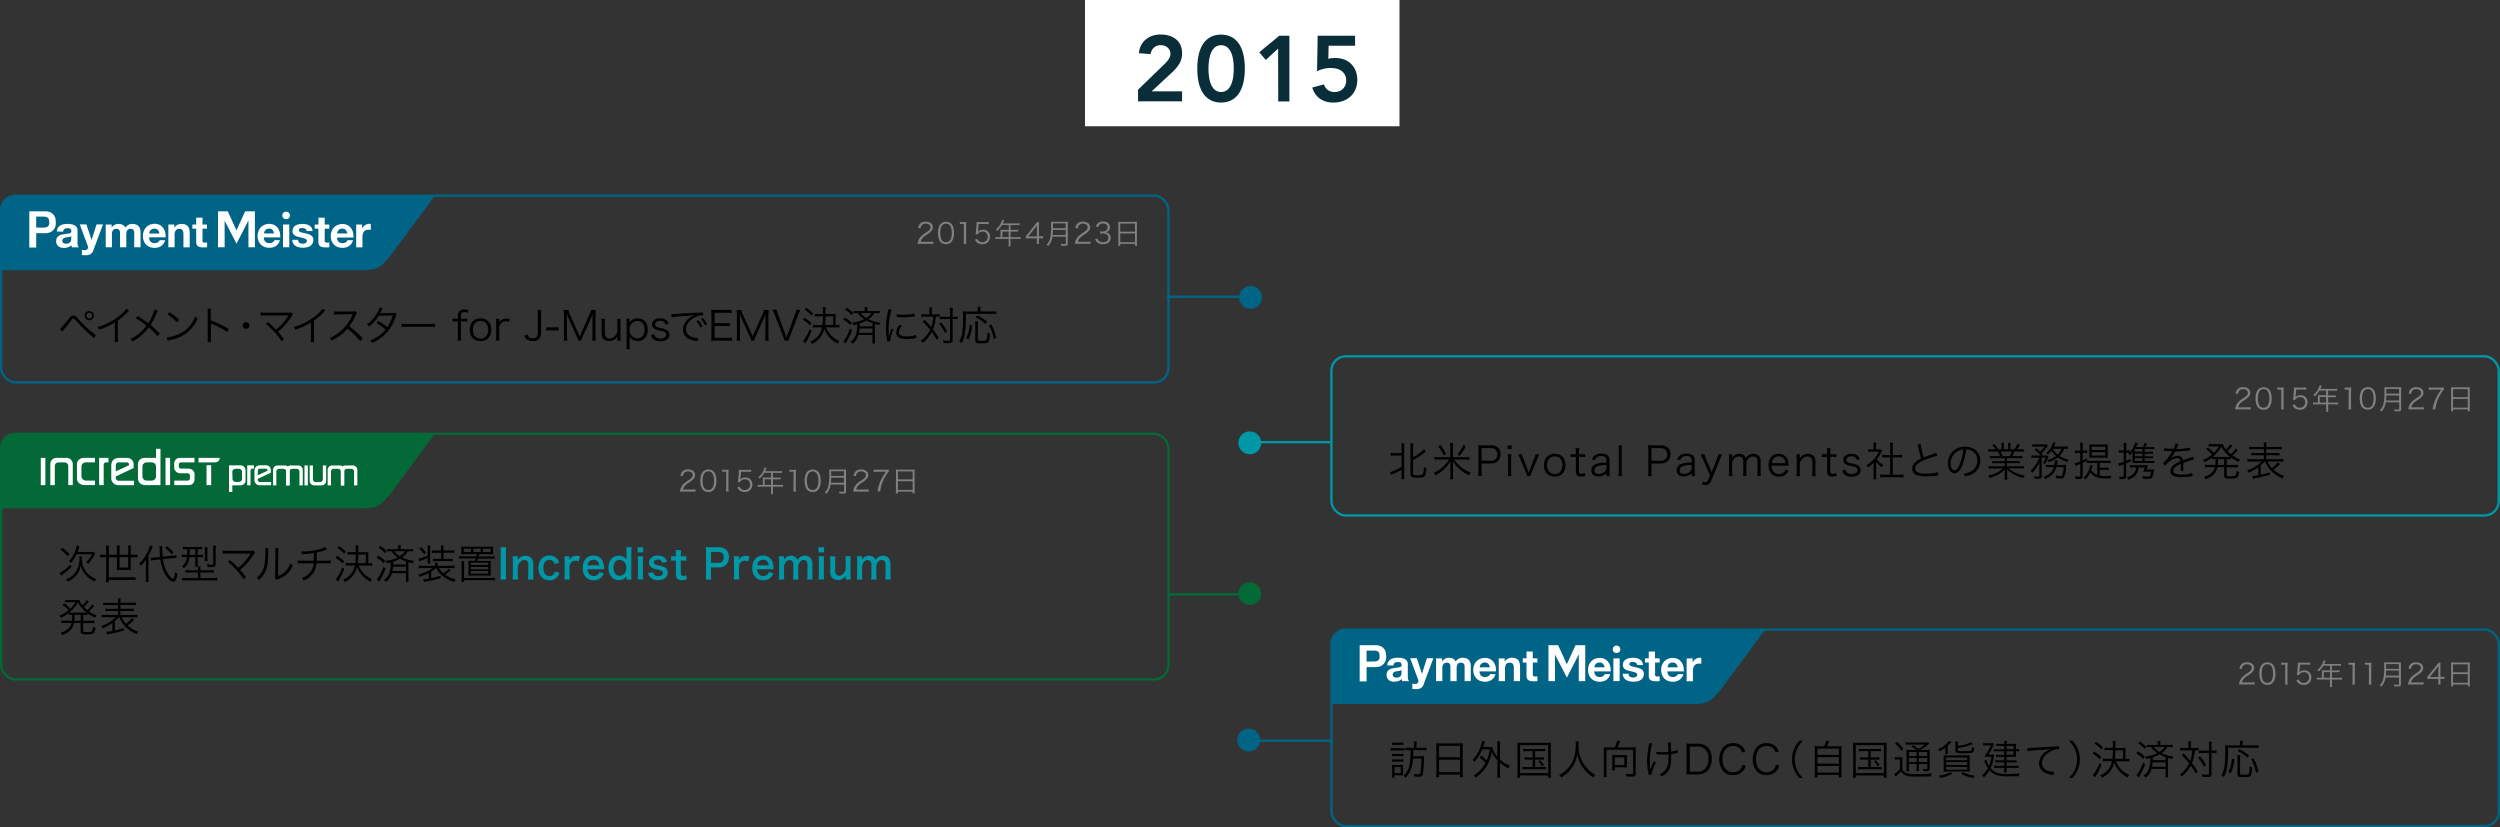 <svg xmlns="http://www.w3.org/2000/svg" width="1049.43" height="347.26" viewBox="0 0 1049.43 347.26"><rect x="0" y="0" width="1049.43" height="347.26" fill="#333333" stroke="none"/><defs><style>.cls-1{fill:#fff;}.cls-2{fill:#0a2d3a;}.cls-3{fill:#0097a7;}.cls-10,.cls-4,.cls-7,.cls-9{fill:none;stroke-miterlimit:10;}.cls-10,.cls-4{stroke:#026937;}.cls-4{stroke-width:1.01px;}.cls-5{fill:#026937;}.cls-6{fill:#006486;}.cls-7{stroke:#006486;}.cls-10,.cls-7,.cls-9{stroke-width:0.98px;}.cls-8{fill:gray;}.cls-9{stroke:#0097a7;}</style></defs><title>2015</title><g id="レイヤー_2" data-name="レイヤー 2"><g id="design"><g id="_2015" data-name="2015"><rect class="cls-1" x="455.46" width="132" height="53"/><path class="cls-2" d="M477.72,37.64l10.72-10.37,1-1a9.32,9.32,0,0,0,.92-1.11,6.7,6.7,0,0,0,.68-1.23,3.42,3.42,0,0,0,.27-1.34,3.37,3.37,0,0,0-.33-1.52,3.58,3.58,0,0,0-.88-1.13,3.93,3.93,0,0,0-1.27-.72,4.61,4.61,0,0,0-1.54-.25,4.16,4.16,0,0,0-2.88,1A4.3,4.3,0,0,0,483,22.71l-4.91-.39A8.77,8.77,0,0,1,479,19a7.57,7.57,0,0,1,2-2.44A8.53,8.53,0,0,1,483.8,15a11.43,11.43,0,0,1,3.47-.51,12,12,0,0,1,3.49.49,8.44,8.44,0,0,1,2.83,1.44,6.72,6.72,0,0,1,1.91,2.44,8,8,0,0,1,.7,3.47,8.28,8.28,0,0,1-1.19,4.5,17.68,17.68,0,0,1-3.06,3.6l-8.53,7.91h12.78v4.21H477.72Z"/><path class="cls-2" d="M502.6,28.79a25.61,25.61,0,0,1,.53-5.59,15.26,15.26,0,0,1,1.38-3.9,9.27,9.27,0,0,1,1.93-2.53,8.36,8.36,0,0,1,2.18-1.44,8.56,8.56,0,0,1,2.14-.64,10.62,10.62,0,0,1,3.62,0,8.56,8.56,0,0,1,2.14.64,8.37,8.37,0,0,1,2.18,1.44,9.3,9.3,0,0,1,1.93,2.53A15.28,15.28,0,0,1,522,23.2a25.61,25.61,0,0,1,.53,5.59,25.61,25.61,0,0,1-.53,5.59,15.27,15.27,0,0,1-1.38,3.9,9.29,9.29,0,0,1-1.93,2.53,8.35,8.35,0,0,1-2.18,1.44,8.5,8.5,0,0,1-2.14.64,10.58,10.58,0,0,1-3.62,0,8.49,8.49,0,0,1-2.14-.64,8.33,8.33,0,0,1-2.18-1.44,9.26,9.26,0,0,1-1.93-2.53,15.25,15.25,0,0,1-1.38-3.9A25.61,25.61,0,0,1,502.6,28.79Zm4.68,0a29.31,29.31,0,0,0,.18,3,13.59,13.59,0,0,0,.72,3.21,6.85,6.85,0,0,0,1.6,2.57,4.27,4.27,0,0,0,5.61,0A6.86,6.86,0,0,0,517,35a13.64,13.64,0,0,0,.72-3.21,29.31,29.31,0,0,0,.18-3,29.32,29.32,0,0,0-.18-3A13.64,13.64,0,0,0,517,22.6a6.86,6.86,0,0,0-1.6-2.57,4.27,4.27,0,0,0-5.61,0,6.85,6.85,0,0,0-1.6,2.57,13.59,13.59,0,0,0-.72,3.21A29.32,29.32,0,0,0,507.28,28.79Z"/><path class="cls-2" d="M536.52,20.38l-5.18,4.79-2.73-3.23L537,15h4.25V42.59h-4.68Z"/><path class="cls-2" d="M568.83,19.21H557.72l-.12,5.49a5.81,5.81,0,0,1,1.38-.27q.84-.08,1.58-.08a10.41,10.41,0,0,1,3.72.64,8.12,8.12,0,0,1,2.9,1.85,8.64,8.64,0,0,1,1.89,2.88A10.85,10.85,0,0,1,569,37.5a8.57,8.57,0,0,1-2.1,3,9.39,9.39,0,0,1-3.18,1.89,11.49,11.49,0,0,1-3.94.66,9.85,9.85,0,0,1-5.63-1.56,8.44,8.44,0,0,1-3.29-4.75l4.91-1.32a4.56,4.56,0,0,0,1.6,2.34,4.7,4.7,0,0,0,2.92.86,5.15,5.15,0,0,0,1.93-.35,4.47,4.47,0,0,0,1.52-1,4.52,4.52,0,0,0,1-1.5,4.9,4.9,0,0,0,.35-1.87,5.27,5.27,0,0,0-.53-2.46,4.63,4.63,0,0,0-1.42-1.66,6,6,0,0,0-2.07-.94,10.09,10.09,0,0,0-2.46-.29,13.21,13.21,0,0,0-3,.35,12.49,12.49,0,0,0-2.75,1L553.12,15h15.7Z"/><rect class="cls-3" x="525.17" y="185.11" width="33.13" height="1.01"/><circle class="cls-3" cx="524.63" cy="185.89" r="4.8"/><line class="cls-4" x1="524.09" y1="249.48" x2="490.96" y2="249.48"/><circle class="cls-5" cx="524.63" cy="249.19" r="4.8"/><rect class="cls-6" x="489.72" y="124.05" width="34.1" height="1"/><circle class="cls-6" cx="524.96" cy="124.84" r="4.8"/><rect class="cls-6" x="525.3" y="310.43" width="34.1" height="1"/><circle class="cls-6" cx="524.16" cy="310.65" r="4.8"/><path d="M25.16,138c.41-.15,1.55-1.44,3.47-3.89,1-1.29,1.39-1.62,2.16-1.62s1,.2,2.19,1.56a44.18,44.18,0,0,0,7.22,6.56L39.55,142a3.64,3.64,0,0,1-.32-.29l-1.19-1A65.29,65.29,0,0,1,32.28,135c-1.12-1.19-1.19-1.26-1.53-1.26s-.42.08-1.17,1.09-2.36,3-3,3.74c-.26.31-.31.36-.51.63ZM39.4,132.5a1.93,1.93,0,1,1-1.92-1.92A1.91,1.91,0,0,1,39.4,132.5Zm-3.15,0a1.22,1.22,0,1,0,1.22-1.21A1.22,1.22,0,0,0,36.26,132.5Z"/><path d="M54.2,130.43a3.86,3.86,0,0,0-.75.71,29.94,29.94,0,0,1-4,3.42v7.24a11.31,11.31,0,0,0,.08,1.8H48.08a8.86,8.86,0,0,0,.1-1.77v-6.46a26.57,26.57,0,0,1-6.56,3,3.92,3.92,0,0,0-.66-1.14,23.93,23.93,0,0,0,8.82-4.4A14.26,14.26,0,0,0,53,129.59Z"/><path d="M66.25,130.43a4.78,4.78,0,0,0-.53,1,27.77,27.77,0,0,1-2.5,5,43.75,43.75,0,0,1,3.91,3.65l-1,1.05a24.32,24.32,0,0,0-3.71-3.69,20.29,20.29,0,0,1-6.83,5.92,3,3,0,0,0-.88-1,18.11,18.11,0,0,0,6.77-5.68A32.2,32.2,0,0,0,57,133.59l.85-.9a48.83,48.83,0,0,1,4.42,3,23.39,23.39,0,0,0,2-4,7.44,7.44,0,0,0,.59-1.8Z"/><path d="M70,141.61A14.79,14.79,0,0,0,75,140.3a12.85,12.85,0,0,0,6.94-7.56,3.4,3.4,0,0,0,1,1,14.9,14.9,0,0,1-5.18,6.49,17.13,17.13,0,0,1-6.34,2.53,8.81,8.81,0,0,0-1,.27Zm1.09-10.54a22.16,22.16,0,0,1,4.1,3.2l-.88,1.05a18.78,18.78,0,0,0-4-3.33Z"/><path d="M87.09,143.62a11,11,0,0,0,.1-1.78V131.28a10.11,10.11,0,0,0-.1-1.73h1.46a10.69,10.69,0,0,0-.08,1.77v3.18A42.17,42.17,0,0,1,96,138.07l-.73,1.26A34.68,34.68,0,0,0,89,136a1.88,1.88,0,0,1-.53-.29l0,0a6,6,0,0,1,.07,1v5.12a11.58,11.58,0,0,0,.08,1.8Z"/><path d="M104.7,136.63a1.39,1.39,0,1,1-1.39-1.39A1.4,1.4,0,0,1,104.7,136.63Z"/><path d="M112.44,135.19a36.75,36.75,0,0,1,3.45,3.21,29.68,29.68,0,0,0,2.26-2.09,24.78,24.78,0,0,0,2.8-3.69l.14-.2c-.24,0-.24,0-9.71,0-.92,0-1.39,0-2,.07v-1.34a12.3,12.3,0,0,0,2,.1h9.91a2.08,2.08,0,0,0,1-.12l.71.85a4.85,4.85,0,0,0-.68.9,26,26,0,0,1-5.61,6.37c.65.7,1.34,1.58,2.48,3.09l-1,.87a32.09,32.09,0,0,0-6.63-7.31Z"/><path d="M136.57,130.43a3.86,3.86,0,0,0-.75.71,29.94,29.94,0,0,1-4,3.42v7.24a11.31,11.31,0,0,0,.08,1.8h-1.48a8.86,8.86,0,0,0,.1-1.77v-6.46a26.57,26.57,0,0,1-6.56,3,3.92,3.92,0,0,0-.66-1.14,23.93,23.93,0,0,0,8.82-4.4,14.26,14.26,0,0,0,3.25-3.21Z"/><path d="M151.26,143.24a31.62,31.62,0,0,0-5.44-5.25,18.46,18.46,0,0,1-3.25,3,21.91,21.91,0,0,1-3.33,2,3.78,3.78,0,0,0-.83-1.12,13.69,13.69,0,0,0,3.45-2,18.43,18.43,0,0,0,6.07-7.67c0-.1.05-.12.08-.2a.37.37,0,0,0,.05-.12,2.87,2.87,0,0,1-.41,0l-5.68.08a11.46,11.46,0,0,0-1.75.14l0-1.38a8,8,0,0,0,1.34.08H142l6.07-.07a3.17,3.17,0,0,0,1.09-.14l.71.73a3.18,3.18,0,0,0-.48.83,20.54,20.54,0,0,1-2.81,4.76,42.31,42.31,0,0,1,5.66,5.1Z"/><path d="M160.62,129.44a5.6,5.6,0,0,0-.6,1.12,8.6,8.6,0,0,1-.53.94c.24,0,.24,0,5.25-.08a3,3,0,0,0,1-.17l.77.76a3.82,3.82,0,0,0-.49,1.12,19.34,19.34,0,0,1-4.44,7.31,19,19,0,0,1-5.37,3.5,3,3,0,0,0-.83-1.05,15.33,15.33,0,0,0,3.52-1.85,11.91,11.91,0,0,0,2.94-2.69,21.36,21.36,0,0,0-3.81-2.75l.78-.87a24.31,24.31,0,0,1,3.76,2.63,20.29,20.29,0,0,0,2.36-4.93l-5.95.08a16.89,16.89,0,0,1-4,4.52,3.12,3.12,0,0,0-1-.82,14.79,14.79,0,0,0,4.33-4.84,9.29,9.29,0,0,0,1-2.33Z"/><path d="M168.58,135.87a12,12,0,0,0,2.11.1h9.88a13.34,13.34,0,0,0,2.06-.09v1.38a19.52,19.52,0,0,0-2.07-.07h-9.86a18.62,18.62,0,0,0-2.11.07Z"/><path d="M191.49,134.91a11.09,11.09,0,0,0-1.55.1v-1.29a9.59,9.59,0,0,0,1.55.1h.7v-1a3,3,0,0,1,.53-2.07,2.66,2.66,0,0,1,2.14-.83,4.65,4.65,0,0,1,1.8.34l-.36,1.14a2.6,2.6,0,0,0-1.41-.39,1.34,1.34,0,0,0-1.16.46,2.43,2.43,0,0,0-.25,1.43v.93h.85a12,12,0,0,0,1.8-.1V135a10.84,10.84,0,0,0-1.8-.1h-.85v6.17a12.68,12.68,0,0,0,.12,1.9h-1.53a13.64,13.64,0,0,0,.12-1.92v-6.15Z"/><path d="M197.17,138.42c0-2.94,1.77-4.81,4.54-4.81s4.52,1.87,4.52,4.79-1.77,4.81-4.5,4.81S197.17,141.36,197.17,138.42Zm1.31,0c0,2.31,1.24,3.72,3.23,3.72s3.21-1.41,3.21-3.71-1.22-3.72-3.18-3.72S198.48,136.09,198.48,138.38Z"/><path d="M213.67,135.13a4,4,0,0,0-1.38-.25,2.51,2.51,0,0,0-2.09,1,2.8,2.8,0,0,0-.63,1.7v3.47a13.3,13.3,0,0,0,.12,1.9h-1.53a15.51,15.51,0,0,0,.12-1.92v-5.32a12.33,12.33,0,0,0-.12-1.92h1.41v1a4.92,4.92,0,0,1,0,.51,3,3,0,0,1,.94-1,3.39,3.39,0,0,1,2-.59,7.79,7.79,0,0,1,1.51.15Z"/><path d="M227.25,130.07a10.28,10.28,0,0,0-.14,1.9v7.58a4,4,0,0,1-.7,2.57,3.3,3.3,0,0,1-2.74,1.07,3.8,3.8,0,0,1-2.8-1,4.31,4.31,0,0,1-.85-1.29l1.34-.56a3,3,0,0,0,.6,1,2.27,2.27,0,0,0,1.73.66c1.44,0,2.09-.75,2.09-2.45V132a10.28,10.28,0,0,0-.14-1.9Z"/><path d="M229.35,137.33a9.78,9.78,0,0,0,1.55.08h2a9.89,9.89,0,0,0,1.56-.08v1.43a10,10,0,0,0-1.56-.08h-2a10,10,0,0,0-1.55.08Z"/><path d="M238.65,133.62a15.72,15.72,0,0,1-.77-2.11c.05.73.12,1.78.12,2.19V141a10.77,10.77,0,0,0,.14,2H236.6a11.29,11.29,0,0,0,.14-2v-8.89a11.74,11.74,0,0,0-.14-2h2a8.13,8.13,0,0,0,.56,1.68l4.2,9.37,4.18-9.37a8.63,8.63,0,0,0,.58-1.68h2a11.57,11.57,0,0,0-.14,2V141a10.77,10.77,0,0,0,.14,2h-1.55a11.36,11.36,0,0,0,.14-2V133.6c0-.48.05-1.39.12-2.09a11.2,11.2,0,0,1-.73,2.07l-3.47,7.63a9.61,9.61,0,0,0-.65,1.77H242.7a8.78,8.78,0,0,0-.63-1.78Z"/><path d="M259.15,141.88a5.24,5.24,0,0,1,.05-.75,3.71,3.71,0,0,1-3.43,2A3.1,3.1,0,0,1,253,141.9a3.72,3.72,0,0,1-.48-2v-4.2a12.23,12.23,0,0,0-.12-1.9H254a13.07,13.07,0,0,0-.12,1.92v4c0,1.51.73,2.36,2.06,2.36a2.92,2.92,0,0,0,2.45-1.34,4,4,0,0,0,.78-1.7v-3.28a13.23,13.23,0,0,0-.12-1.92h1.51a12.77,12.77,0,0,0-.12,1.92v5.32a11.53,11.53,0,0,0,.14,1.92h-1.41Z"/><path d="M262.9,146.56a14,14,0,0,0,.12-1.9v-8.87a13.41,13.41,0,0,0-.12-2h1.36v1a5.57,5.57,0,0,1-.05.7,3.89,3.89,0,0,1,3.47-1.84c2.62,0,4.22,1.78,4.22,4.74s-1.63,4.74-4.18,4.74a4.05,4.05,0,0,1-3.5-1.8,9.44,9.44,0,0,1,.07,1.19v2.11a12.92,12.92,0,0,0,.12,1.92Zm7.67-8.16c0-2.31-1.09-3.64-3-3.64s-3.28,1.46-3.28,3.65a3.84,3.84,0,0,0,1,2.72,3.35,3.35,0,0,0,2.33.9C269.44,142,270.57,140.66,270.57,138.4Z"/><path d="M274.67,140.27a1.9,1.9,0,0,0,.59,1.24,2.88,2.88,0,0,0,2,.6c1.48,0,2.41-.63,2.41-1.63a1.15,1.15,0,0,0-.53-1.05,5.46,5.46,0,0,0-2-.61,6.48,6.48,0,0,1-2.52-.88,2.09,2.09,0,0,1-.92-1.78,2.27,2.27,0,0,1,.73-1.65,3.72,3.72,0,0,1,2.65-.88,3.92,3.92,0,0,1,2.67.82,2.74,2.74,0,0,1,.9,1.55l-1.34.22a1.54,1.54,0,0,0-.43-.9,2.32,2.32,0,0,0-1.77-.65c-1.24,0-2.12.63-2.12,1.53a1,1,0,0,0,.58.94,6.34,6.34,0,0,0,1.89.58,6.41,6.41,0,0,1,2.7,1,2.24,2.24,0,0,1,.82,1.77c0,1.7-1.44,2.75-3.77,2.75a4,4,0,0,1-3.37-1.33,3.36,3.36,0,0,1-.54-1.34Z"/><path d="M281.8,131.84l.61,0c.24,0,.44,0,1-.05,1-.07,1.05-.09,3.14-.2l2.67-.17c2.09-.12,2.31-.14,2.87-.15l1,0a11.49,11.49,0,0,0,2-.19l.1,1.26a7.13,7.13,0,0,0-1.9.24,8.36,8.36,0,0,0-3.26,1.7,5.2,5.2,0,0,0-2.09,3.93,3.33,3.33,0,0,0,2.38,3.14,8.7,8.7,0,0,0,2.55.54H293l-.22,1.38-.53-.1a8.57,8.57,0,0,1-3.67-1.31,4.12,4.12,0,0,1-1.89-3.47,6.47,6.47,0,0,1,3.18-5.22,11.09,11.09,0,0,1,1.61-.9,34.73,34.73,0,0,1-3.74.37,56.72,56.72,0,0,0-5.86.56Zm11.37,2.53a12.91,12.91,0,0,1,1.75,2.63l-.87.51a12,12,0,0,0-1.73-2.7Zm1.92-.93a13.76,13.76,0,0,1,1.75,2.65l-.85.48a13.48,13.48,0,0,0-1.73-2.67Z"/><path d="M307.26,143.11a11.13,11.13,0,0,0-1.9-.12h-5c-.82,0-1.29,0-1.87.05a11.75,11.75,0,0,0,.14-2V132a12.58,12.58,0,0,0-.14-1.94c.59,0,1.05.05,1.87.05h4.84a12.67,12.67,0,0,0,1.9-.12v1.43a12,12,0,0,0-1.9-.12H300v4.35h4.47a13.3,13.3,0,0,0,1.9-.12v1.43a11.53,11.53,0,0,0-1.9-.12H300v5h5.39a12.6,12.6,0,0,0,1.89-.12Z"/><path d="M311.25,133.62a15.72,15.72,0,0,1-.77-2.11c.05.73.12,1.78.12,2.19V141a10.82,10.82,0,0,0,.14,2h-1.55a11.29,11.29,0,0,0,.14-2v-8.89a11.74,11.74,0,0,0-.14-2h2a8.13,8.13,0,0,0,.56,1.68l4.2,9.37,4.18-9.37a8.63,8.63,0,0,0,.58-1.68h2a11.57,11.57,0,0,0-.14,2V141a10.77,10.77,0,0,0,.14,2h-1.55a11.36,11.36,0,0,0,.14-2V133.6c0-.48.05-1.39.12-2.09a11.24,11.24,0,0,1-.73,2.07l-3.47,7.63a9.61,9.61,0,0,0-.65,1.77h-1.21a8.78,8.78,0,0,0-.63-1.78Z"/><path d="M329.75,140.51c.07.19.24.68.41,1.19l.39-1.19,3.2-8.7a7.13,7.13,0,0,0,.49-1.73H336a12.24,12.24,0,0,0-.87,2l-3.64,9.37A12.82,12.82,0,0,0,331,143h-1.65a8.56,8.56,0,0,0-.54-1.58L325.15,132a15.06,15.06,0,0,0-.87-2H326a11.86,11.86,0,0,0,.49,1.73Z"/><path d="M337.62,133.35a16.16,16.16,0,0,1,3,2.21l-.66,1a13.6,13.6,0,0,0-2.94-2.36Zm3.06,5.51a28.1,28.1,0,0,1-2.23,4.62,4.83,4.83,0,0,0-.36.61l-1-.9a14.55,14.55,0,0,0,2.69-5Zm-2.21-9.62a14.86,14.86,0,0,1,2.84,2.36l-.7.88a12.79,12.79,0,0,0-2.84-2.48Zm8.28,8.19a10.16,10.16,0,0,0,5.61,5.71,4.19,4.19,0,0,0-.68,1.1A11.52,11.52,0,0,1,346,138a9.66,9.66,0,0,1-1.63,3.57,10.63,10.63,0,0,1-3.5,2.84,3.19,3.19,0,0,0-.75-1,8.58,8.58,0,0,0,3.65-2.82,8.24,8.24,0,0,0,1.27-3.16H343a12.48,12.48,0,0,0-1.78.1v-1.19a12.31,12.31,0,0,0,1.77.1h2.24a29.08,29.08,0,0,0,.24-3.62h-1.84a11,11,0,0,0-1.65.08v-1.16a11.09,11.09,0,0,0,1.65.08h1.84v-1.21a9.69,9.69,0,0,0-.12-1.67h1.29a8.94,8.94,0,0,0-.12,1.67v1.21h2.77a10.34,10.34,0,0,0,1.51-.07,10.19,10.19,0,0,0-.07,1.43v3.25h.17a9.5,9.5,0,0,0,1.46-.1v1.19a12.1,12.1,0,0,0-1.72-.1Zm3-1v-3.62h-3.18a28,28,0,0,1-.22,3.62Z"/><path d="M354.6,133.28a14.78,14.78,0,0,1,2.92,2.19l-.66,1a11.47,11.47,0,0,0-2.92-2.35Zm3.09,5.34a27.34,27.34,0,0,1-2.29,4.83c-.14.24-.15.25-.27.48l-.14.25-1-.88a16.26,16.26,0,0,0,2.79-5.34Zm-2.26-9.45a18.47,18.47,0,0,1,2.74,2.21l-.75.87a11.62,11.62,0,0,0-2.7-2.33Zm4.91,11.46a6.35,6.35,0,0,1-2.48,3.64,2.88,2.88,0,0,0-.94-.8,5.29,5.29,0,0,0,2.48-3.35,15.21,15.21,0,0,0,.42-4c-.63.15-.88.2-1.67.34a2.23,2.23,0,0,0-.53-1,14.89,14.89,0,0,0,5.15-1.44,8.85,8.85,0,0,1-2.63-2.57h-.31a8.63,8.63,0,0,0-1.48.08v-1.05a8.9,8.9,0,0,0,1.51.09H363v-.22a8.57,8.57,0,0,0-.1-1.41h1.26a7.94,7.94,0,0,0-.1,1.39v.24h3.71a8.87,8.87,0,0,0,1.53-.09v1.05a8.5,8.5,0,0,0-1.48-.08H367a8.28,8.28,0,0,1-2.41,2.57,16,16,0,0,0,5.07,1.43,3.22,3.22,0,0,0-.56,1,16.92,16.92,0,0,1-1.84-.42v6.43a13,13,0,0,0,.1,1.78h-1.22a13.62,13.62,0,0,0,.1-1.8v-1.8Zm.46-2.74c-.05.71-.14,1.29-.22,1.82h5.68v-1.82Zm5.46-2.19a16.08,16.08,0,0,1-2.55-1.14,13.36,13.36,0,0,1-2.8,1.22c0,.65,0,.83-.05,1.21h5.41Zm-4.93-4.28a7.12,7.12,0,0,0,2.35,2.06,6.74,6.74,0,0,0,2.14-2.06Z"/><path d="M374.27,130a24.16,24.16,0,0,0-.71,2.72,25.13,25.13,0,0,0-.51,5.32c0,1.33,0,2.33.1,3.23a15.81,15.81,0,0,1,1.1-3.31l.82.39a14.81,14.81,0,0,0-1.38,4.67v.26l-1.22.1c0-.27-.05-.36-.1-.68a24.34,24.34,0,0,1-.44-4.81,28.12,28.12,0,0,1,.76-6.73,9.51,9.51,0,0,0,.24-1.36Zm4.33,6.83a4,4,0,0,0-1.27,2.5c0,1.26,1.07,1.87,3.26,1.87a11.19,11.19,0,0,0,3.91-.59l.17,1.31c-.22,0-.25,0-.59.08a17.55,17.55,0,0,1-3.48.34c-1.94,0-3.16-.41-3.89-1.29a2.4,2.4,0,0,1-.51-1.56,4.7,4.7,0,0,1,1.48-3.16Zm-2.16-5a11.54,11.54,0,0,0,2.89.25,18.23,18.23,0,0,0,4.56-.46l.08,1.21-1.17.15a28.65,28.65,0,0,1-3.65.22,22.71,22.71,0,0,1-2.72-.17Z"/><path d="M390.13,130.78a9.72,9.72,0,0,0-.1-1.72h1.26a12.56,12.56,0,0,0-.08,1.72v1.14h1.61a10.28,10.28,0,0,0,1.56-.1V133a11.94,11.94,0,0,0-1.55-.07,16.3,16.3,0,0,1-1.21,5.35,33.13,33.13,0,0,1,2.43,3.57l-.85.82a31.65,31.65,0,0,0-2.07-3.33,13.84,13.84,0,0,1-3.77,4.54,3,3,0,0,0-.85-.82,11.9,11.9,0,0,0,3.93-4.64,29.51,29.51,0,0,0-3.08-3.47l.8-.68a38.74,38.74,0,0,1,2.74,3.08,15.61,15.61,0,0,0,.83-4.42h-3.54a8.9,8.9,0,0,0-1.51.08v-1.16a10.28,10.28,0,0,0,1.56.1h1.89Zm4.93,4.56a19.33,19.33,0,0,1,2.52,3.79l-.94.65a14.94,14.94,0,0,0-2.45-3.91Zm1.07-1.41a10.51,10.51,0,0,0-1.6.1v-1.16a9.82,9.82,0,0,0,1.61.08h2.65v-1.9a9.76,9.76,0,0,0-.12-1.85H400a11.51,11.51,0,0,0-.1,1.85V133h.43a10.61,10.61,0,0,0,1.65-.1V134a10.19,10.19,0,0,0-1.67-.1h-.41v8.75c0,1.12-.34,1.38-1.87,1.38-.77,0-1.19,0-1.94-.05a4.09,4.09,0,0,0-.36-1.14,16.29,16.29,0,0,0,2.18.19c.77,0,.9-.07.9-.42v-8.7Z"/><path d="M410.43,129.85a5.46,5.46,0,0,0-.1-1.07h1.31a3.79,3.79,0,0,0-.1,1.09v.88h4.83a11.63,11.63,0,0,0,1.84-.1v1.17a13.1,13.1,0,0,0-1.84-.08H405.41a49.8,49.8,0,0,1-.41,8.43,10.8,10.8,0,0,1-1.33,3.86,4.48,4.48,0,0,0-1-.78c1.27-2.18,1.58-4.15,1.58-10.28a18.34,18.34,0,0,0-.08-2.29,13,13,0,0,0,1.72.08h4.49Zm-4.86,12.05a12.85,12.85,0,0,0,1.44-5.56l1.07.29a16.88,16.88,0,0,1-1.5,5.88Zm5-7a8.43,8.43,0,0,0-.1,1.55v6.09c0,.27.05.36.27.44a5.6,5.6,0,0,0,1.38.1c1.46,0,1.89-.1,2.06-.46a9.75,9.75,0,0,0,.29-2.63v-.43a3.91,3.91,0,0,0,1.09.43c-.12,2.12-.32,3.18-.7,3.59s-1,.53-2.67.53c-2.4,0-2.8-.17-2.8-1.17v-6.49a8.33,8.33,0,0,0-.1-1.53Zm3,1.05a14.93,14.93,0,0,0-4.1-2.8l.71-.75A21.51,21.51,0,0,1,414.4,135Zm3.59,6.34a18.08,18.08,0,0,0-2-5.63l1-.42a24.57,24.57,0,0,1,2.07,5.58Z"/><rect class="cls-7" x="0.49" y="82.14" width="490" height="78.38" rx="6" ry="6"/><path class="cls-6" d="M6.49,82.14a6,6,0,0,0-6,6v25.28H152.77c7.16,0,7.88-2.78,11-5.89l18.75-25.38Z"/><path class="cls-1" d="M18.88,88.7a5.49,5.49,0,0,1,2.11.36,3.94,3.94,0,0,1,1.41,1,3.65,3.65,0,0,1,.79,1.35,9.72,9.72,0,0,1,.25,2.21,5,5,0,0,1-.25,1.56,3.64,3.64,0,0,1-.79,1.36,3.94,3.94,0,0,1-1.41,1,5.49,5.49,0,0,1-2.11.36H15.2v6H12.3V88.7Zm-.79,6.84a6,6,0,0,0,1-.07,2.23,2.23,0,0,0,.81-.29,1.56,1.56,0,0,0,.56-.6,2.11,2.11,0,0,0,.21-1,5.76,5.76,0,0,0-.21-1.65,1.56,1.56,0,0,0-.56-.6A2.25,2.25,0,0,0,19,91a6.1,6.1,0,0,0-1-.07H15.2v4.59Z"/><path class="cls-1" d="M23.86,97.18a3,3,0,0,1,.46-1.53,3.14,3.14,0,0,1,1-1,4.51,4.51,0,0,1,1.41-.53A8.07,8.07,0,0,1,28.34,94a10.72,10.72,0,0,1,1.46.1,4.47,4.47,0,0,1,1.35.4,2.66,2.66,0,0,1,1,.82,2.3,2.3,0,0,1,.39,1.39v5c0,.43,0,1.87.65,2.12h-3a3.62,3.62,0,0,1-.12-.45,3.91,3.91,0,0,1-.06-.47,3.41,3.41,0,0,1-1.48.9,5.92,5.92,0,0,1-1.74.26,4.68,4.68,0,0,1-1.27-.17,2.92,2.92,0,0,1-1-.52,2.4,2.4,0,0,1-.69-.89,3,3,0,0,1-.25-1.27,2.78,2.78,0,0,1,.29-1.34,2.39,2.39,0,0,1,.74-.84,3.32,3.32,0,0,1,1-.47,11.31,11.31,0,0,1,1.17-.25q.59-.09,1.16-.15A7,7,0,0,0,29,98a1.78,1.78,0,0,0,.7-.32.71.71,0,0,0,.24-.62,1.39,1.39,0,0,0-.14-.67,1,1,0,0,0-.37-.39,1.46,1.46,0,0,0-.54-.18,4.43,4.43,0,0,0-.65,0,2,2,0,0,0-1.22.33,1.49,1.49,0,0,0-.52,1.11Zm6.06,1.94a1.17,1.17,0,0,1-.42.23,4.23,4.23,0,0,1-.54.14l-.6.09-.63.09a4.78,4.78,0,0,0-.58.15,1.74,1.74,0,0,0-.5.25,1.19,1.19,0,0,0-.34.4,1.28,1.28,0,0,0-.13.61,1.23,1.23,0,0,0,.13.59,1,1,0,0,0,.35.38,1.47,1.47,0,0,0,.52.19,3.28,3.28,0,0,0,.61.06A2.32,2.32,0,0,0,29,102a1.73,1.73,0,0,0,.63-.62,2,2,0,0,0,.25-.73,4.94,4.94,0,0,0,0-.59Z"/><path class="cls-1" d="M38.09,106.63a3.8,3.8,0,0,1-2.11.5l-.8,0-.8-.06v-2.16l.76.07a5.58,5.58,0,0,0,.78,0,1,1,0,0,0,.77-.41,1.31,1.31,0,0,0,.25-.78,1.57,1.57,0,0,0-.11-.59l-3.34-9h2.79l2.16,6.54h0l2.09-6.54h2.71l-4,10.73A3.23,3.23,0,0,1,38.09,106.63Z"/><path class="cls-1" d="M46.86,94.24v1.29h0a3.74,3.74,0,0,1,1.25-1.14A3.38,3.38,0,0,1,49.81,94a3.85,3.85,0,0,1,1.65.35,2.32,2.32,0,0,1,1.14,1.24,4.06,4.06,0,0,1,1.15-1.11A3.07,3.07,0,0,1,55.48,94a5.1,5.1,0,0,1,1.4.18,2.82,2.82,0,0,1,1.11.59,2.71,2.71,0,0,1,.72,1.06A4.31,4.31,0,0,1,59,97.4v6.39H56.35V98.38q0-.48,0-.9a1.91,1.91,0,0,0-.2-.74,1.23,1.23,0,0,0-.49-.5,1.77,1.77,0,0,0-.88-.18,1.68,1.68,0,0,0-.9.21,1.53,1.53,0,0,0-.54.55,2.21,2.21,0,0,0-.26.78,5.89,5.89,0,0,0-.07.88v5.32H50.37V98.44q0-.42,0-.84a2.34,2.34,0,0,0-.16-.77,1.17,1.17,0,0,0-.46-.56,1.74,1.74,0,0,0-1-.21,2,2,0,0,0-.49.08,1.61,1.61,0,0,0-.59.31,1.83,1.83,0,0,0-.49.66,2.7,2.7,0,0,0-.2,1.14v5.54H44.38V94.24Z"/><path class="cls-1" d="M63.25,101.5a2.69,2.69,0,0,0,3.07.18,1.64,1.64,0,0,0,.7-.84h2.31a4.38,4.38,0,0,1-1.7,2.46,5,5,0,0,1-2.77.74,5.45,5.45,0,0,1-2-.36,4.22,4.22,0,0,1-1.53-1,4.6,4.6,0,0,1-1-1.59A5.8,5.8,0,0,1,60,99a5.57,5.57,0,0,1,.35-2,4.62,4.62,0,0,1,2.54-2.66,5,5,0,0,1,2-.39,4.54,4.54,0,0,1,2.12.47,4.24,4.24,0,0,1,1.49,1.27,5.2,5.2,0,0,1,.84,1.81,6.75,6.75,0,0,1,.18,2.12H62.6A2.65,2.65,0,0,0,63.25,101.5Zm3-5A1.84,1.84,0,0,0,64.78,96a2.28,2.28,0,0,0-1,.21,2,2,0,0,0-.66.53,1.94,1.94,0,0,0-.35.66,3,3,0,0,0-.12.63h4.27A3,3,0,0,0,66.21,96.48Z"/><path class="cls-1" d="M73.16,94.24v1.33h.06a3,3,0,0,1,1.29-1.21A3.74,3.74,0,0,1,76.14,94a4.45,4.45,0,0,1,1.73.29,2.56,2.56,0,0,1,1.06.79,3.07,3.07,0,0,1,.54,1.24,7.68,7.68,0,0,1,.16,1.62v5.87H77V98.4a3.35,3.35,0,0,0-.37-1.76,1.43,1.43,0,0,0-1.31-.58,1.82,1.82,0,0,0-1.55.64,3.54,3.54,0,0,0-.48,2.1v5H70.67V94.24Z"/><path class="cls-1" d="M86.89,94.24V96H85v4.73a.89.89,0,0,0,1.11,1.11l.43,0,.39-.06v2a6.18,6.18,0,0,1-.74.07l-.79,0a7.69,7.69,0,0,1-1.15-.08,2.72,2.72,0,0,1-1-.32,1.71,1.71,0,0,1-.65-.68,2.44,2.44,0,0,1-.24-1.16V96H80.76V94.24h1.59V91.38H85v2.86Z"/><path class="cls-1" d="M95.61,88.7l3.65,8,3.65-8H107v15.09h-2.71V92.54l-5,9.76-5-9.67,0,1.91v9.25H91.53V88.7Z"/><path class="cls-1" d="M111.41,101.5a2.69,2.69,0,0,0,3.07.18,1.64,1.64,0,0,0,.7-.84h2.31a4.38,4.38,0,0,1-1.7,2.46A5,5,0,0,1,113,104a5.45,5.45,0,0,1-2-.36,4.22,4.22,0,0,1-1.53-1,4.6,4.6,0,0,1-1-1.59,5.8,5.8,0,0,1-.34-2,5.57,5.57,0,0,1,.35-2A4.62,4.62,0,0,1,111,94.37a5,5,0,0,1,2-.39,4.54,4.54,0,0,1,2.12.47,4.24,4.24,0,0,1,1.49,1.27,5.2,5.2,0,0,1,.84,1.81,6.75,6.75,0,0,1,.18,2.12h-6.89A2.65,2.65,0,0,0,111.41,101.5Zm3-5a1.84,1.84,0,0,0-1.43-.52,2.28,2.28,0,0,0-1,.21,2,2,0,0,0-.66.53,1.94,1.94,0,0,0-.35.66,3,3,0,0,0-.12.63H115A3,3,0,0,0,114.38,96.48Z"/><path class="cls-1" d="M121.43,94.24v9.55H118.8V94.24Z"/><path class="cls-1" d="M125.28,101.42a1.53,1.53,0,0,0,.45.5,1.93,1.93,0,0,0,.64.29,3,3,0,0,0,.75.09,2.79,2.79,0,0,0,.58-.07,2,2,0,0,0,.55-.2,1.25,1.25,0,0,0,.41-.37,1,1,0,0,0,.17-.58q0-.59-.78-.89a15.69,15.69,0,0,0-2.19-.59q-.57-.13-1.12-.3a3.82,3.82,0,0,1-1-.46,2.23,2.23,0,0,1-.68-.72,2,2,0,0,1-.26-1.06,2.87,2.87,0,0,1,.36-1.51,2.65,2.65,0,0,1,1-.93,4.17,4.17,0,0,1,1.33-.48A8.25,8.25,0,0,1,127,94a7.6,7.6,0,0,1,1.5.15,4,4,0,0,1,1.3.5,3,3,0,0,1,1,.93A3.14,3.14,0,0,1,131.2,97H128.7a1.15,1.15,0,0,0-.57-1,2.63,2.63,0,0,0-1.22-.27l-.48,0a1.61,1.61,0,0,0-.47.12,1,1,0,0,0-.36.27.71.71,0,0,0-.15.47.72.72,0,0,0,.26.57,2,2,0,0,0,.67.36,8.36,8.36,0,0,0,1,.25l1.09.24a11.25,11.25,0,0,1,1.12.31,3.7,3.7,0,0,1,1,.49,2.38,2.38,0,0,1,.68.76,2.22,2.22,0,0,1,.26,1.12,2.9,2.9,0,0,1-1.37,2.6,4,4,0,0,1-1.39.54,8.12,8.12,0,0,1-1.6.16,7.9,7.9,0,0,1-1.63-.17,4.28,4.28,0,0,1-1.41-.55,3,3,0,0,1-1.45-2.62h2.49A1.43,1.43,0,0,0,125.28,101.42Z"/><path class="cls-1" d="M138.23,94.24V96h-1.92v4.73a.89.89,0,0,0,1.11,1.11l.42,0,.39-.06v2a6.19,6.19,0,0,1-.74.07l-.79,0a7.69,7.69,0,0,1-1.15-.08,2.71,2.71,0,0,1-1-.32,1.71,1.71,0,0,1-.66-.68,2.44,2.44,0,0,1-.24-1.16V96H132.1V94.24h1.59V91.38h2.62v2.86Z"/><path class="cls-1" d="M142.11,101.5a2.69,2.69,0,0,0,3.07.18,1.64,1.64,0,0,0,.7-.84h2.31a4.38,4.38,0,0,1-1.7,2.46,5,5,0,0,1-2.77.74,5.45,5.45,0,0,1-2-.36,4.22,4.22,0,0,1-1.53-1,4.6,4.6,0,0,1-1-1.59,5.8,5.8,0,0,1-.34-2,5.57,5.57,0,0,1,.35-2,4.62,4.62,0,0,1,2.54-2.66,5,5,0,0,1,2-.39,4.54,4.54,0,0,1,2.12.47,4.24,4.24,0,0,1,1.49,1.27,5.2,5.2,0,0,1,.84,1.81,6.75,6.75,0,0,1,.18,2.12h-6.89A2.65,2.65,0,0,0,142.11,101.5Zm3-5a1.84,1.84,0,0,0-1.43-.52,2.28,2.28,0,0,0-1,.21,2,2,0,0,0-.66.53,1.94,1.94,0,0,0-.35.66,3,3,0,0,0-.12.63h4.27A3,3,0,0,0,145.07,96.48Z"/><path class="cls-1" d="M152,94.24V96h0a3.21,3.21,0,0,1,.5-.82,3.27,3.27,0,0,1,.72-.65,3.55,3.55,0,0,1,.87-.42,3.14,3.14,0,0,1,1-.15,2.05,2.05,0,0,1,.57.09v2.44l-.44-.06-.5,0a2.79,2.79,0,0,0-1.22.24,2.11,2.11,0,0,0-.8.66,2.64,2.64,0,0,0-.43,1,5.28,5.28,0,0,0-.13,1.2v4.3h-2.62V94.24Z"/><circle class="cls-1" cx="120.11" cy="90.43" r="1.58"/><path class="cls-8" d="M386.55,102.35a8.62,8.62,0,0,0-1.32.06,5.5,5.5,0,0,1,.35-1.58,5.27,5.27,0,0,1,1.56-2.06A16.26,16.26,0,0,1,389,97.44c1.19-.8,1.58-1.33,1.58-2.06,0-.91-.77-1.5-2-1.5a2,2,0,0,0-1.74.78,2.43,2.43,0,0,0-.42,1.21l-1-.17a3.26,3.26,0,0,1,.76-1.73,3.07,3.07,0,0,1,2.41-.92c1.81,0,3,.91,3,2.33a2.5,2.5,0,0,1-.71,1.7,9.45,9.45,0,0,1-2,1.55,6.55,6.55,0,0,0-1.73,1.48,3.37,3.37,0,0,0-.68,1.39h3.83a10.45,10.45,0,0,0,1.46-.08v1a13.52,13.52,0,0,0-1.48-.07Z"/><path class="cls-8" d="M394.91,101.68a3,3,0,0,1-.72-1.1,8.28,8.28,0,0,1-.46-2.77,7,7,0,0,1,.7-3.26,3.21,3.21,0,0,1,4.88-.62A3,3,0,0,1,400,95a8.26,8.26,0,0,1,.46,2.78,6.26,6.26,0,0,1-.84,3.47,2.93,2.93,0,0,1-2.54,1.26A3,3,0,0,1,394.91,101.68Zm.7-7.17a2.44,2.44,0,0,0-.54.88,7.43,7.43,0,0,0-.37,2.42,6.63,6.63,0,0,0,.56,2.85,2,2,0,0,0,1.86,1,2,2,0,0,0,1.48-.56,2.36,2.36,0,0,0,.56-.94,7.45,7.45,0,0,0,.37-2.42A6.8,6.8,0,0,0,399,95a2,2,0,0,0-1.88-1.09A2,2,0,0,0,395.6,94.51Z"/><path class="cls-8" d="M402.89,93.17a5.76,5.76,0,0,0,1,.06h.76a6.77,6.77,0,0,0,1-.06,19.74,19.74,0,0,0-.11,2V101a7.62,7.62,0,0,0,.1,1.36h-1.14a7.54,7.54,0,0,0,.1-1.36V94h-.65a7.2,7.2,0,0,0-1,.07Z"/><path class="cls-8" d="M410.6,96.71a3.47,3.47,0,0,1-.1.54,2.91,2.91,0,0,1,2.1-.83,3,3,0,0,1,2.16.82,2.78,2.78,0,0,1,.8,2.11,3,3,0,0,1-3.24,3.17,3.24,3.24,0,0,1-2.29-.82,3.73,3.73,0,0,1-.76-1.13l1-.29a1.82,1.82,0,0,0,.38.7,2.23,2.23,0,0,0,1.7.71,2.14,2.14,0,0,0,2.24-2.29,2,2,0,0,0-2.1-2.18,2.49,2.49,0,0,0-1.57.5,1.54,1.54,0,0,0-.55.72l-.9-.08a9.57,9.57,0,0,0,.18-1.24l.26-2.71c0-.35,0-.49,0-.72a4.72,4.72,0,0,0,0-.52,8.11,8.11,0,0,0,1.27.06h2.47a7.9,7.9,0,0,0,1.4-.1v1a8.35,8.35,0,0,0-1.4-.1h-2.82Z"/><path class="cls-8" d="M420,97.17a6.68,6.68,0,0,0,0-.71c.25,0,.52,0,.85,0h2.6v-2H420.6a9.87,9.87,0,0,1-2,2.45,1.88,1.88,0,0,0-.58-.58,7.82,7.82,0,0,0,2.4-3.23,4.76,4.76,0,0,0,.3-.88l.85.24-.16.32-.46,1h5.95a6.3,6.3,0,0,0,1.08-.06v.82a6.57,6.57,0,0,0-1.08-.06h-2.71v2h2.17a6.44,6.44,0,0,0,1.07-.06v.79a8.75,8.75,0,0,0-1.06,0h-2.18v2.35h3a8.08,8.08,0,0,0,1.21-.07v.86a8.58,8.58,0,0,0-1.21-.07h-3v2a5.46,5.46,0,0,0,.08,1.12h-.95a5.33,5.33,0,0,0,.07-1.12v-2h-4.33a8.58,8.58,0,0,0-1.21.07v-.86a8.31,8.31,0,0,0,1.21.07H420Zm3.42,2.36V97.18h-2.64v2.35Z"/><path class="cls-8" d="M430.61,99.17c.25-.29.53-.62.78-.92l3-3.79a13.49,13.49,0,0,0,.9-1.22h.9a19.86,19.86,0,0,0-.07,2V99.2h.46a8,8,0,0,0,1.25-.08v1a8.27,8.27,0,0,0-1.26-.08h-.44v1a6.85,6.85,0,0,0,.1,1.3h-1.09a7,7,0,0,0,.1-1.3v-1H432c-.67,0-1,0-1.43,0Zm4.65-3a14.56,14.56,0,0,1,.07-1.63c-.25.36-.55.76-.9,1.2l-2.76,3.48h3.59Z"/><path class="cls-8" d="M441.78,99.36a8.25,8.25,0,0,1-.49,1.86,6.44,6.44,0,0,1-1.32,2.09,2.76,2.76,0,0,0-.66-.64,5,5,0,0,0,1.42-2.35,19.16,19.16,0,0,0,.47-5.28c0-1.1,0-1.58,0-2a10.11,10.11,0,0,0,1.26.06h4.51a9.58,9.58,0,0,0,1.25-.06,10.45,10.45,0,0,0,0,1.24v7.89a.91.91,0,0,1-.34.84,1.73,1.73,0,0,1-1,.16c-.4,0-.9,0-1.44,0a3.36,3.36,0,0,0-.19-.82,12,12,0,0,0,1.72.12c.35,0,.44-.07.44-.37V99.36Zm5.56-.72V96.51H442c0,.66,0,1.12-.13,2.13Zm0-2.85v-2H442v2Z"/><path class="cls-8" d="M452.56,102.35a8.62,8.62,0,0,0-1.32.06,5.5,5.5,0,0,1,.35-1.58,5.27,5.27,0,0,1,1.56-2.06A16.26,16.26,0,0,1,455,97.44c1.19-.8,1.58-1.33,1.58-2.06,0-.91-.77-1.5-2-1.5a2,2,0,0,0-1.74.78,2.43,2.43,0,0,0-.42,1.21l-1-.17a3.26,3.26,0,0,1,.76-1.73,3.07,3.07,0,0,1,2.41-.92c1.81,0,3,.91,3,2.33a2.5,2.5,0,0,1-.71,1.7,9.45,9.45,0,0,1-2,1.55,6.55,6.55,0,0,0-1.73,1.48,3.37,3.37,0,0,0-.68,1.39h3.83a10.45,10.45,0,0,0,1.46-.08v1a13.52,13.52,0,0,0-1.48-.07Z"/><path class="cls-8" d="M460.72,100.13a1.81,1.81,0,0,0,.73,1.14,2.64,2.64,0,0,0,1.55.43c1.39,0,2.27-.72,2.27-1.86S464.41,98,462.82,98a8.37,8.37,0,0,0-1,.06v-.95a5.08,5.08,0,0,0,.89.07,2.4,2.4,0,0,0,1.75-.55,1.65,1.65,0,0,0,.48-1.16c0-1-.72-1.63-1.93-1.63a1.88,1.88,0,0,0-1.6.64,2.27,2.27,0,0,0-.38.85l-1-.22a2.74,2.74,0,0,1,.65-1.2A3.11,3.11,0,0,1,463.1,93c1.74,0,2.84.91,2.84,2.35a2.11,2.11,0,0,1-.84,1.75,2.46,2.46,0,0,1-1.13.43,2.57,2.57,0,0,1,1.48.52,2.2,2.2,0,0,1,.8,1.81c0,1.62-1.25,2.63-3.25,2.63a3.43,3.43,0,0,1-2.69-1,3.12,3.12,0,0,1-.61-1.16Z"/><path class="cls-8" d="M469.45,94.25a8.42,8.42,0,0,0-.06-1.18,9.8,9.8,0,0,0,1.28.06h5.4a8.72,8.72,0,0,0,1.24-.06,7.56,7.56,0,0,0-.06,1.1v7.69a9.19,9.19,0,0,0,.07,1.28h-.88v-.78h-6.19v.78h-.88a9.24,9.24,0,0,0,.07-1.27Zm.8,3h6.19V93.87h-6.19Zm0,4.41h6.19V98h-6.19Z"/><path d="M583.73,314a7.27,7.27,0,0,0,1.36.08h3.13a6.74,6.74,0,0,0,1.36-.08v1.1a7.73,7.73,0,0,0-1.24-.07h-3.25a10.11,10.11,0,0,0-1.36.07Zm.59,12.41a16.48,16.48,0,0,0,.08-1.65V322.4a12,12,0,0,0-.07-1.39,5.78,5.78,0,0,0,1.09.07H588a6.49,6.49,0,0,0,1-.05,9.92,9.92,0,0,0-.05,1.34v2c0,.48,0,.8,0,1.14a9.84,9.84,0,0,0-1-.05h-2.65v1Zm.05-10a6.71,6.71,0,0,0,1.16.07H588a6.48,6.48,0,0,0,1.14-.07v1.05a7.13,7.13,0,0,0-1.14-.07h-2.52a7,7,0,0,0-1.16.07Zm0,2.33a6.77,6.77,0,0,0,1.16.07H588a6.42,6.42,0,0,0,1.14-.07v1.05a7.2,7.2,0,0,0-1.14-.07h-2.52a6.9,6.9,0,0,0-1.16.07Zm0-7.07a6,6,0,0,0,1.22.08h2.29a6,6,0,0,0,1.22-.08v1.07a8.4,8.4,0,0,0-1.22-.07h-2.29a8.56,8.56,0,0,0-1.22.07Zm1,12.88H588V322h-2.65Zm6.14-9.67a9.48,9.48,0,0,0-1.51.1v-1.17a11,11,0,0,0,1.7.1h1.87v-1.12a10.41,10.41,0,0,0-.1-1.55h1.24a10.09,10.09,0,0,0-.1,1.55v1.12h2.48a11.2,11.2,0,0,0,1.7-.1v1.17a11.58,11.58,0,0,0-1.68-.1h-3.88v.88c0,.92,0,1-.05,1.7h3.31a7.79,7.79,0,0,0,1.24-.07c0,.48,0,.48,0,1.63a29.6,29.6,0,0,1-.46,5.81c-.24.92-.7,1.24-1.77,1.24a13.78,13.78,0,0,1-1.77-.14,5.52,5.52,0,0,0-.24-1.12,9.26,9.26,0,0,0,1.89.24c.73,0,.85-.17,1-1.48a42.83,42.83,0,0,0,.25-5.17h-3.5c-.32,4-1.05,5.83-3.18,8.11a2.41,2.41,0,0,0-.8-.9,8.33,8.33,0,0,0,2.6-4.78,30,30,0,0,0,.37-3.82c0-.15,0-.87,0-2.14Z"/><path d="M602.94,313.64a11.93,11.93,0,0,0-.08-1.67,13.89,13.89,0,0,0,1.82.08h7.65a12.34,12.34,0,0,0,1.75-.08,10.71,10.71,0,0,0-.08,1.56v10.9a13,13,0,0,0,.1,1.82h-1.24v-1.1h-8.77v1.1h-1.24a13,13,0,0,0,.1-1.8Zm1.14,4.22h8.77V313.1h-8.77Zm0,6.26h8.77v-5.22h-8.77Z"/><path d="M621.71,317.16a14.21,14.21,0,0,1,2.31,2.07,19.44,19.44,0,0,0,1.39-4.69h-3.2a17.17,17.17,0,0,1-3.31,5.27,2.94,2.94,0,0,0-.75-.9,14.86,14.86,0,0,0,3.47-5.76,11.14,11.14,0,0,0,.54-2.12l1.22.24a7,7,0,0,0-.34,1c-.14.44-.22.7-.46,1.34h2.65c.61,0,1,0,1.34-.05,0,.22-.05.29-.07.48a10.17,10.17,0,0,0,2.07,3.71v-4.78a11.57,11.57,0,0,0-.12-1.77h1.31a11.42,11.42,0,0,0-.12,1.77v5.8a14.63,14.63,0,0,0,4.22,2.67,4.36,4.36,0,0,0-.71,1.07,13.35,13.35,0,0,1-3.5-2.38v4.28a14.22,14.22,0,0,0,.12,2.07h-1.31a14.69,14.69,0,0,0,.12-2.07v-5.25a11.23,11.23,0,0,1-2.35-3.59,17.92,17.92,0,0,1-2,5.75,16.74,16.74,0,0,1-4.76,5.12,3.36,3.36,0,0,0-.83-.94,14.39,14.39,0,0,0,4.91-5.25,12,12,0,0,0-2.46-2.24Z"/><path d="M637,313.83a19.59,19.59,0,0,0-.1-2.09,15.63,15.63,0,0,0,2,.08h10.17a17.08,17.08,0,0,0,2-.08,18.07,18.07,0,0,0-.1,2.09v10.35a16.66,16.66,0,0,0,.1,2.33H649.9v-1h-11.8v1h-1.19a16.49,16.49,0,0,0,.1-2.33Zm1.09,10.67h11.8V312.79h-11.8Zm2.91-9.2a10.23,10.23,0,0,0-1.6.08V314.3a8.26,8.26,0,0,0,1.6.1h6a10.35,10.35,0,0,0,1.67-.1v1.09a10.83,10.83,0,0,0-1.65-.08h-2.62v2.63h2.09a8.81,8.81,0,0,0,1.53-.08v1.07a9.17,9.17,0,0,0-1.53-.08h-2.09V322h2.86a11.33,11.33,0,0,0,1.67-.1V323a11.76,11.76,0,0,0-1.67-.1h-6.48a11.85,11.85,0,0,0-1.68.1v-1.12a11.43,11.43,0,0,0,1.68.1h2.57v-3.11h-1.82a9.4,9.4,0,0,0-1.55.08v-1.07a8.91,8.91,0,0,0,1.55.08h1.82v-2.63Zm5.46,3.84a10.47,10.47,0,0,1,1.6,2l-.8.51a9.36,9.36,0,0,0-1.51-2.11Z"/><path d="M662.71,311.3a11.6,11.6,0,0,0-.08,1.51,22,22,0,0,0,.37,3.69,14,14,0,0,0,4.71,7.45,12.5,12.5,0,0,0,2,1.33,3.87,3.87,0,0,0-.88,1.07,15.57,15.57,0,0,1-4.5-4.35,14.66,14.66,0,0,1-2.21-5.41,14.42,14.42,0,0,1-1.17,3.79,11.44,11.44,0,0,1-2.43,3.48,14.47,14.47,0,0,1-3.13,2.48,3.24,3.24,0,0,0-.92-1,12,12,0,0,0,3.47-2.57c2.36-2.53,3.52-5.8,3.52-10a11.64,11.64,0,0,0-.07-1.5Z"/><path d="M677.83,313.73a11.82,11.82,0,0,0,1-2.82l1.27.2c-.08.19-.19.42-.42,1-.29.75-.49,1.19-.7,1.61h6.29a10.44,10.44,0,0,0,1.41-.07,12.9,12.9,0,0,0-.07,1.5v9.52c0,1.05-.37,1.33-1.82,1.33a20.2,20.2,0,0,1-2.09-.1,3.32,3.32,0,0,0-.29-1.12,20.09,20.09,0,0,0,2.41.19c.59,0,.7-.07.7-.49v-9.74H674.35v9.76a8.48,8.48,0,0,0,.12,1.67h-1.33a8.21,8.21,0,0,0,.1-1.67v-9.3c0-.58,0-1-.05-1.53a9.89,9.89,0,0,0,1.38.07Zm5.1,7.07a7.53,7.53,0,0,0,.1,1.36c-.37,0-1.1-.05-1.53-.05h-3.67v1.29h-1.14a10.71,10.71,0,0,0,.1-1.44v-3.81a7.7,7.7,0,0,0-.08-1.26,7.71,7.71,0,0,0,1.16.07h4a8,8,0,0,0,1.17-.07,7.29,7.29,0,0,0-.08,1.27Zm-5.1.36h4v-3.25h-4Z"/><path d="M693.54,312.11a29.39,29.39,0,0,0-1,7.41c0,.94.07,2.19.14,2.77a5.94,5.94,0,0,1,.1.92,18.57,18.57,0,0,1,1.43-3.6l.87.41a32.28,32.28,0,0,0-1.26,3,6.64,6.64,0,0,0-.48,2.16l-1.17.1a4.47,4.47,0,0,0-.14-.6,19.35,19.35,0,0,1-.63-5,34.94,34.94,0,0,1,.68-6.54,8.65,8.65,0,0,0,.15-1.17Zm1.73,3.43a13.77,13.77,0,0,0,2.89.22c.68,0,1.31,0,2.16-.1a32.76,32.76,0,0,0-.2-4l1.31,0a4,4,0,0,0-.05.58c0,.12,0,.2,0,.51s0,.39.1,2.75a9,9,0,0,0,2.7-.71l.08,1.22a8.78,8.78,0,0,0-.9.2,16.25,16.25,0,0,1-1.85.34c0,.46,0,.73,0,1.22,0,3.23-.31,4.62-1.31,6a8.22,8.22,0,0,1-2.67,2.19,3.9,3.9,0,0,0-.92-.92,7,7,0,0,0,2.6-2c.87-1.1,1.14-2.35,1.14-5.07,0-.48,0-.85,0-1.34-.75.07-1.73.1-2.48.1-.48,0-1.44,0-2.06-.07l-.31,0-.25,0Z"/><path d="M708,314.08a12.29,12.29,0,0,0-.14-1.94c.59,0,1.05.05,1.87.05h2.87c3.79,0,5.95,2.31,5.95,6.37a6.87,6.87,0,0,1-1.82,5,5.7,5.7,0,0,1-4.13,1.51h-2.87c-.82,0-1.27,0-1.87.05a12,12,0,0,0,.14-2Zm4.57,9.84a4.15,4.15,0,0,0,3.18-1.21,5.79,5.79,0,0,0,1.43-4.15,5.49,5.49,0,0,0-1.34-4,4.19,4.19,0,0,0-3.2-1.16h-3.31v10.54Z"/><path d="M731.29,315.87a4,4,0,0,0-.8-1.5,3.72,3.72,0,0,0-2.94-1.22c-2.75,0-4.49,2.11-4.49,5.49s1.75,5.51,4.49,5.51a3.87,3.87,0,0,0,3.18-1.43,3.8,3.8,0,0,0,.68-1.7l1.41.34a5.49,5.49,0,0,1-.92,2,5.28,5.28,0,0,1-4.4,2,5.41,5.41,0,0,1-4-1.5,8.18,8.18,0,0,1,.1-10.45,5.37,5.37,0,0,1,3.89-1.44,5,5,0,0,1,5.13,3.52Z"/><path d="M745.34,315.87a4,4,0,0,0-.8-1.5,3.72,3.72,0,0,0-2.94-1.22c-2.75,0-4.49,2.11-4.49,5.49s1.75,5.51,4.49,5.51a3.87,3.87,0,0,0,3.18-1.43,3.8,3.8,0,0,0,.68-1.7l1.41.34a5.49,5.49,0,0,1-.92,2,5.28,5.28,0,0,1-4.4,2,5.41,5.41,0,0,1-4-1.5,8.18,8.18,0,0,1,.1-10.45,5.37,5.37,0,0,1,3.89-1.44,5,5,0,0,1,5.13,3.52Z"/><path d="M755.4,326.59a11.44,11.44,0,0,1-2.36-3.65,11.12,11.12,0,0,1,0-8.36,11.45,11.45,0,0,1,2.36-3.65h1.51a10.75,10.75,0,0,0-2.58,3.52,10.61,10.61,0,0,0,0,8.64,10.75,10.75,0,0,0,2.58,3.52Z"/><path d="M765.72,313.27a9.08,9.08,0,0,0,.92-2.38l1.22.22a18.08,18.08,0,0,1-1,2.16H771a16.84,16.84,0,0,0,2.06-.08,16.42,16.42,0,0,0-.08,2.11v9a10.93,10.93,0,0,0,.1,2h-1.19v-1h-9v1h-1.17a13.91,13.91,0,0,0,.1-2v-9a17.25,17.25,0,0,0-.08-2.11,16.1,16.1,0,0,0,2,.08Zm-2.82,3.6h9v-2.6h-9Zm0,3.67h9v-2.69h-9Zm0,3.76h9v-2.77h-9Z"/><path d="M777.9,313.83a19.59,19.59,0,0,0-.1-2.09,15.63,15.63,0,0,0,2,.08H790a17.08,17.08,0,0,0,2-.08,18.07,18.07,0,0,0-.1,2.09v10.35a16.66,16.66,0,0,0,.1,2.33h-1.19v-1H779v1H777.8a16.49,16.49,0,0,0,.1-2.33ZM779,324.5h11.8V312.79H779Zm2.91-9.2a10.23,10.23,0,0,0-1.6.08V314.3a8.26,8.26,0,0,0,1.6.1h6a10.35,10.35,0,0,0,1.67-.1v1.09a10.83,10.83,0,0,0-1.65-.08H785.3v2.63h2.09a8.81,8.81,0,0,0,1.53-.08v1.07a9.17,9.17,0,0,0-1.53-.08H785.3V322h2.86a11.33,11.33,0,0,0,1.67-.1V323a11.76,11.76,0,0,0-1.67-.1h-6.48a11.85,11.85,0,0,0-1.68.1v-1.12a11.43,11.43,0,0,0,1.68.1h2.57v-3.11h-1.82a9.4,9.4,0,0,0-1.55.08v-1.07a8.91,8.91,0,0,0,1.55.08h1.82v-2.63Zm5.46,3.84a10.47,10.47,0,0,1,1.6,2l-.8.51a9.36,9.36,0,0,0-1.51-2.11Z"/><path d="M795.38,317.81a6,6,0,0,0,1.21.08h.78a7.3,7.3,0,0,0,1.27-.08,12.65,12.65,0,0,0-.08,1.78v3.33a2.87,2.87,0,0,0,1.38,1.46c.75.44,1.85.6,4.22.6a57,57,0,0,0,6.78-.36,6.65,6.65,0,0,0-.39,1.26c-1.85.07-3.91.12-5.49.12-3.37,0-4.37-.12-5.46-.68a4.6,4.6,0,0,1-1.63-1.51A12.25,12.25,0,0,1,796.8,325c-.27.24-.34.31-.63.58l-.48.41-.58-1.1a9.19,9.19,0,0,0,2.41-2v-4.08h-1a5.36,5.36,0,0,0-1.14.08Zm.92-6.43a19.56,19.56,0,0,1,2.72,3l-.87.78a16.1,16.1,0,0,0-2.63-3.09Zm8.26,3.43a16.46,16.46,0,0,0-2.26-1.43l.77-.54a25.07,25.07,0,0,1,2.28,1.51,14.16,14.16,0,0,0,2.63-1.79h-6.31a11.36,11.36,0,0,0-1.7.09v-1.07a9.8,9.8,0,0,0,1.8.1h5.93a11.88,11.88,0,0,0,1.73-.07l.42.61a4,4,0,0,0-.42.32,19.27,19.27,0,0,1-3.38,2.26h2.21a11.79,11.79,0,0,0,1.85-.08,20.75,20.75,0,0,0-.07,2.09v5.61c0,1.07-.27,1.31-1.46,1.31-.39,0-.68,0-1.19,0a3.64,3.64,0,0,0-.24-1,8.76,8.76,0,0,0,1.41.12c.39,0,.48-.07.48-.48v-1.65h-3.55v1.07a12.15,12.15,0,0,0,.1,1.84h-1.17a12.3,12.3,0,0,0,.1-1.84v-1.07h-3.2V322a10.81,10.81,0,0,0,.1,1.79h-1.21a11.33,11.33,0,0,0,.1-1.79v-5.37a16.26,16.26,0,0,0-.07-1.92,13.39,13.39,0,0,0,1.84.08Zm-3.23.85v1.68h3.2v-1.68Zm0,4.22h3.2v-1.72h-3.2Zm4.16-2.53H809v-1.68h-3.55Zm3.55.82h-3.55v1.72H809Z"/><path d="M816.52,316.53a4,4,0,0,0,.08-1v-.66a5.34,5.34,0,0,1,.08-1.09,14.75,14.75,0,0,1-2.5,1.61,3.91,3.91,0,0,0-.63-.85,12.76,12.76,0,0,0,3.3-2.12,5.32,5.32,0,0,0,1.31-1.43l1,.51-.46.46c-.22.24-.66.66-1.1,1.05v2.43a4.35,4.35,0,0,0,.08,1.07Zm3,8.21a14.48,14.48,0,0,1-5.08,1.84,3.14,3.14,0,0,0-.61-1,12.58,12.58,0,0,0,4.86-1.5Zm5.56-7.63a15.34,15.34,0,0,0,1.77-.07c0,.49-.05,1-.05,1.85v3.26a13.89,13.89,0,0,0,.07,1.77,18.92,18.92,0,0,0-1.9-.07h-7.22a18.91,18.91,0,0,0-1.9.07,14.23,14.23,0,0,0,.07-1.73v-3.33c0-.78,0-1.31-.05-1.8.43,0,.94.05,1.77.05Zm-8.14,2h8.82V318h-8.82Zm0,2h8.82V319.9h-8.82Zm0,2h8.82v-1.17h-8.82Zm4.91-10a20.29,20.29,0,0,0,2.48-.48,11.25,11.25,0,0,0,3-1.1l.73.87a25.07,25.07,0,0,1-6.19,1.58v.8c0,.48.31.54,2.53.54s2.8-.05,3.08-.29.27-.54.31-1.44a4,4,0,0,0,1,.32c-.12,1.26-.34,1.77-.87,2s-1.36.29-3.77.29c-2.8,0-3.33-.19-3.33-1.16v-2.48a6.48,6.48,0,0,0-.1-1.26H822a5,5,0,0,0-.1,1.22ZM824,324.11a12.42,12.42,0,0,0,5,1.46,4.4,4.4,0,0,0-.65,1,14.88,14.88,0,0,1-5.17-1.82Z"/><path d="M833.88,318.89a7.74,7.74,0,0,0,1.05,2.57,13.12,13.12,0,0,0,1-3.81h-1.46c-.48,0-1.07,0-1.55.05a29.71,29.71,0,0,0,2.75-4.79h-2a5.94,5.94,0,0,0-1.16.08v-1.1a5.92,5.92,0,0,0,1.17.08h1.61a7.37,7.37,0,0,0,1.26-.07l.49.65a7,7,0,0,0-.37.7,26.74,26.74,0,0,1-2,3.48h1.1a7.58,7.58,0,0,0,1.34-.07c-.05.25-.05.25-.14.85a16.51,16.51,0,0,1-1.34,4.9c1.44,1.84,3.26,2.5,6.83,2.5,1.68,0,3.74-.1,5.3-.24a3.61,3.61,0,0,0-.36,1.17c-1.26,0-3.4.07-4.71.07-4,0-5.76-.59-7.55-2.62a12.4,12.4,0,0,1-2.36,3,2.7,2.7,0,0,0-.8-.83,10.66,10.66,0,0,0,2.5-3,11.75,11.75,0,0,1-1.16-2.21c-.2-.48-.2-.48-.42-.94Zm7.46-5.78h-2.18a8.79,8.79,0,0,0-1.22.07v-1a6.43,6.43,0,0,0,1.26.08h2.14a11.31,11.31,0,0,0-.09-1.29h1.16a6.36,6.36,0,0,0-.08,1.29H845a11.24,11.24,0,0,0,1.24-.05,2.58,2.58,0,0,1,0,.29c0,.17,0,.53,0,.78v1.21h.08a7,7,0,0,0,1.27-.1v1a8.72,8.72,0,0,0-1.27-.07h-.08v1.39c0,.36,0,.8,0,1-.54,0-.76,0-1.21,0h-2.72v1.46H845a10.41,10.41,0,0,0,1.51-.08v1A12.78,12.78,0,0,0,845,320h-2.7v1.5h3.48a9.62,9.62,0,0,0,1.58-.1v1a12.9,12.9,0,0,0-1.58-.07h-3.48v.42a9.69,9.69,0,0,0,.08,1.58h-1.16a12.8,12.8,0,0,0,.09-1.56v-.44h-2.72a9.66,9.66,0,0,0-1.51.08v-1.05a9.08,9.08,0,0,0,1.53.1h2.7V320h-2.28a10.9,10.9,0,0,0-1.39.08v-1a8.53,8.53,0,0,0,1.39.08h2.28v-1.46h-2.23a8.59,8.59,0,0,0-1.19.07v-1a6,6,0,0,0,1.24.08h2.18v-1.48H838.5a9.63,9.63,0,0,0-1.56.08v-1a9.2,9.2,0,0,0,1.58.1h2.82Zm3.89,1.38v-1.38h-2.91v1.38Zm-2.91,2.33h2.91v-1.48h-2.91Z"/><path d="M851.05,314h.61c.24,0,.44,0,1-.05,2-.15,7.46-.46,9.66-.56a11.43,11.43,0,0,0,2-.19l.1,1.27a7.89,7.89,0,0,0-1.9.22,8.64,8.64,0,0,0-3.26,1.72,5.2,5.2,0,0,0-2.09,3.93,3.33,3.33,0,0,0,2.38,3.14,8.71,8.71,0,0,0,2.55.54h.17L862,325.4l-.53-.1a8.57,8.57,0,0,1-3.67-1.31,4.14,4.14,0,0,1-1.89-3.47,6.44,6.44,0,0,1,3.18-5.22,11.14,11.14,0,0,1,1.61-.9,33,33,0,0,1-3.74.37,50,50,0,0,0-5.86.56Z"/><path d="M868.39,326.59a10.58,10.58,0,0,0,2.58-3.52,10.61,10.61,0,0,0,0-8.64,10.57,10.57,0,0,0-2.58-3.52h1.51a11.45,11.45,0,0,1,2.36,3.65,11.12,11.12,0,0,1,0,8.36,11.44,11.44,0,0,1-2.36,3.65Z"/><path d="M879.07,315.48a16.16,16.16,0,0,1,3,2.21l-.66,1a13.6,13.6,0,0,0-2.94-2.36Zm3.06,5.51a28.1,28.1,0,0,1-2.23,4.62,4.83,4.83,0,0,0-.36.61l-1-.9a14.54,14.54,0,0,0,2.69-5Zm-2.21-9.62a14.87,14.87,0,0,1,2.84,2.36l-.7.88a12.79,12.79,0,0,0-2.84-2.48Zm8.28,8.19a10.16,10.16,0,0,0,5.61,5.71,4.22,4.22,0,0,0-.68,1.1,11.52,11.52,0,0,1-5.64-6.29,9.66,9.66,0,0,1-1.63,3.57,10.63,10.63,0,0,1-3.5,2.84,3.19,3.19,0,0,0-.75-1,8.58,8.58,0,0,0,3.65-2.82,8.24,8.24,0,0,0,1.27-3.16h-2.06a12.48,12.48,0,0,0-1.78.1v-1.19a12.31,12.31,0,0,0,1.77.1h2.24a29.08,29.08,0,0,0,.24-3.62H885.1a11,11,0,0,0-1.65.08v-1.16a11.1,11.1,0,0,0,1.65.08h1.84v-1.21a9.69,9.69,0,0,0-.12-1.67h1.29a8.94,8.94,0,0,0-.12,1.67V314h2.77a10.34,10.34,0,0,0,1.51-.07,10.17,10.17,0,0,0-.07,1.43v3.25h.17a9.49,9.49,0,0,0,1.46-.1v1.19a12.09,12.09,0,0,0-1.72-.1Zm3-1v-3.62H888a28,28,0,0,1-.22,3.62Z"/><path d="M897.41,315.41a14.79,14.79,0,0,1,2.92,2.19l-.66,1a11.47,11.47,0,0,0-2.92-2.35Zm3.09,5.34a27.38,27.38,0,0,1-2.29,4.83c-.14.24-.15.25-.27.48l-.14.25-1-.88a16.27,16.27,0,0,0,2.79-5.34Zm-2.26-9.45A18.47,18.47,0,0,1,901,313.5l-.75.87a11.63,11.63,0,0,0-2.7-2.33Zm4.91,11.46a6.34,6.34,0,0,1-2.48,3.64,2.89,2.89,0,0,0-.94-.8,5.29,5.29,0,0,0,2.48-3.35,15.21,15.21,0,0,0,.42-4c-.63.15-.88.2-1.67.34a2.23,2.23,0,0,0-.53-1,14.89,14.89,0,0,0,5.15-1.44,8.84,8.84,0,0,1-2.63-2.57h-.31a8.63,8.63,0,0,0-1.48.08v-1.05a8.89,8.89,0,0,0,1.51.09h3.08v-.22a8.52,8.52,0,0,0-.1-1.41h1.26a8,8,0,0,0-.1,1.39v.24h3.71a8.87,8.87,0,0,0,1.53-.09v1.05a8.5,8.5,0,0,0-1.48-.08h-.75a8.28,8.28,0,0,1-2.41,2.57,16,16,0,0,0,5.07,1.43,3.21,3.21,0,0,0-.56,1,16.9,16.9,0,0,1-1.84-.42v6.43a13.07,13.07,0,0,0,.1,1.78H909a13.54,13.54,0,0,0,.1-1.8v-1.8Zm.46-2.74c-.05.71-.14,1.29-.22,1.82h5.68V320Zm5.46-2.19a16,16,0,0,1-2.55-1.14,13.38,13.38,0,0,1-2.81,1.22c0,.65,0,.83-.05,1.21h5.41Zm-4.93-4.28a7.12,7.12,0,0,0,2.35,2.06,6.74,6.74,0,0,0,2.14-2.06Z"/><path d="M918.61,312.91a9.66,9.66,0,0,0-.1-1.72h1.26a12.64,12.64,0,0,0-.08,1.72V314h1.62a10.27,10.27,0,0,0,1.56-.1v1.14a11.94,11.94,0,0,0-1.55-.07,16.28,16.28,0,0,1-1.21,5.35,33.21,33.21,0,0,1,2.43,3.57l-.85.82a31.64,31.64,0,0,0-2.07-3.33,13.84,13.84,0,0,1-3.77,4.54,3,3,0,0,0-.85-.82,11.9,11.9,0,0,0,3.93-4.64,29.51,29.51,0,0,0-3.08-3.47l.8-.68a38.84,38.84,0,0,1,2.74,3.08,15.63,15.63,0,0,0,.83-4.42h-3.54a8.9,8.9,0,0,0-1.51.08v-1.16a10.29,10.29,0,0,0,1.56.1h1.89Zm4.93,4.56a19.33,19.33,0,0,1,2.52,3.79l-.94.65a14.94,14.94,0,0,0-2.45-3.91Zm1.07-1.41a10.5,10.5,0,0,0-1.6.1V315a9.82,9.82,0,0,0,1.61.08h2.65v-1.9a9.75,9.75,0,0,0-.12-1.85h1.31a11.52,11.52,0,0,0-.1,1.85v1.9h.42a10.61,10.61,0,0,0,1.65-.1v1.17a10.19,10.19,0,0,0-1.67-.1h-.41v8.75c0,1.12-.34,1.38-1.87,1.38-.76,0-1.19,0-1.94-.05a4.09,4.09,0,0,0-.36-1.14,16.31,16.31,0,0,0,2.18.19c.77,0,.9-.07.9-.42v-8.7Z"/><path d="M940.27,312a5.5,5.5,0,0,0-.1-1.07h1.31a3.79,3.79,0,0,0-.1,1.09v.88h4.83a11.64,11.64,0,0,0,1.84-.1v1.17a13.1,13.1,0,0,0-1.84-.08H935.25a49.75,49.75,0,0,1-.41,8.43,10.8,10.8,0,0,1-1.33,3.86,4.48,4.48,0,0,0-1-.78c1.27-2.18,1.58-4.15,1.58-10.28a18.44,18.44,0,0,0-.08-2.29,13,13,0,0,0,1.72.08h4.49ZM935.41,324a12.84,12.84,0,0,0,1.44-5.56l1.07.29a16.88,16.88,0,0,1-1.5,5.88Zm5-7a8.47,8.47,0,0,0-.1,1.55v6.09c0,.27.05.36.27.44a5.59,5.59,0,0,0,1.38.1c1.46,0,1.89-.1,2.06-.46a9.77,9.77,0,0,0,.29-2.63v-.43a3.91,3.91,0,0,0,1.09.43c-.12,2.12-.32,3.18-.7,3.59s-1,.53-2.67.53c-2.4,0-2.8-.17-2.8-1.17v-6.49a8.38,8.38,0,0,0-.1-1.53Zm3,1.05a14.93,14.93,0,0,0-4.1-2.8l.71-.75a21.48,21.48,0,0,1,4.13,2.69Zm3.59,6.34a18.1,18.1,0,0,0-2-5.63l1-.42a24.54,24.54,0,0,1,2.07,5.58Z"/><rect class="cls-7" x="558.94" y="264.27" width="490" height="82.5" rx="6" ry="6"/><path class="cls-6" d="M564.94,264.27a6,6,0,0,0-6,6v25.28H711.22c7.16,0,7.88-2.78,11-5.89L741,264.27Z"/><path class="cls-1" d="M577.33,270.83a5.49,5.49,0,0,1,2.11.36,3.94,3.94,0,0,1,1.41,1,3.65,3.65,0,0,1,.79,1.35,9.72,9.72,0,0,1,.25,2.21,5,5,0,0,1-.25,1.56,3.64,3.64,0,0,1-.79,1.36,3.94,3.94,0,0,1-1.41,1,5.49,5.49,0,0,1-2.11.36h-3.68v6h-2.9V270.83Zm-.79,6.84a6,6,0,0,0,1-.07,2.23,2.23,0,0,0,.81-.29,1.56,1.56,0,0,0,.56-.6,2.11,2.11,0,0,0,.21-1,5.76,5.76,0,0,0-.21-1.65,1.56,1.56,0,0,0-.56-.6,2.25,2.25,0,0,0-.81-.29,6.1,6.1,0,0,0-1-.07h-2.89v4.59Z"/><path class="cls-1" d="M582.31,279.31a3,3,0,0,1,.46-1.53,3.14,3.14,0,0,1,1-1,4.51,4.51,0,0,1,1.41-.53,8.07,8.07,0,0,1,1.58-.16,10.72,10.72,0,0,1,1.46.1,4.47,4.47,0,0,1,1.35.4,2.66,2.66,0,0,1,1,.82,2.3,2.3,0,0,1,.39,1.39v5c0,.43,0,1.87.65,2.12h-3a3.62,3.62,0,0,1-.12-.45,3.91,3.91,0,0,1-.06-.47,3.41,3.41,0,0,1-1.48.9,5.92,5.92,0,0,1-1.74.26A4.68,4.68,0,0,1,584,286a2.92,2.92,0,0,1-1-.52,2.4,2.4,0,0,1-.69-.89,3,3,0,0,1-.25-1.27,2.78,2.78,0,0,1,.29-1.34,2.39,2.39,0,0,1,.74-.84,3.32,3.32,0,0,1,1-.47,11.31,11.31,0,0,1,1.17-.25q.59-.09,1.16-.15a7,7,0,0,0,1-.17,1.78,1.78,0,0,0,.7-.32.71.71,0,0,0,.24-.62,1.39,1.39,0,0,0-.14-.67,1,1,0,0,0-.37-.39,1.46,1.46,0,0,0-.54-.18,4.43,4.43,0,0,0-.65,0,2,2,0,0,0-1.22.33,1.49,1.49,0,0,0-.52,1.11Zm6.06,1.94a1.17,1.17,0,0,1-.42.23,4.23,4.23,0,0,1-.54.14l-.6.09-.63.09a4.78,4.78,0,0,0-.58.15,1.74,1.74,0,0,0-.5.25,1.19,1.19,0,0,0-.34.4,1.28,1.28,0,0,0-.13.61,1.23,1.23,0,0,0,.13.59,1,1,0,0,0,.35.38,1.47,1.47,0,0,0,.52.19,3.28,3.28,0,0,0,.61.06,2.32,2.32,0,0,0,1.2-.26,1.73,1.73,0,0,0,.63-.62,2,2,0,0,0,.25-.73,4.94,4.94,0,0,0,0-.59Z"/><path class="cls-1" d="M596.55,288.76a3.8,3.8,0,0,1-2.11.5l-.8,0-.8-.06V287l.76.07a5.58,5.58,0,0,0,.78,0,1,1,0,0,0,.77-.41,1.31,1.31,0,0,0,.25-.78,1.57,1.57,0,0,0-.11-.59l-3.34-9h2.79l2.16,6.54h0l2.09-6.54h2.71l-4,10.73A3.23,3.23,0,0,1,596.55,288.76Z"/><path class="cls-1" d="M605.31,276.37v1.29h0a3.74,3.74,0,0,1,1.25-1.14,3.38,3.38,0,0,1,1.67-.41,3.85,3.85,0,0,1,1.65.35,2.32,2.32,0,0,1,1.14,1.24,4.06,4.06,0,0,1,1.15-1.11,3.07,3.07,0,0,1,1.73-.48,5.1,5.1,0,0,1,1.4.18,2.82,2.82,0,0,1,1.11.59,2.71,2.71,0,0,1,.72,1.06,4.31,4.31,0,0,1,.26,1.58v6.39H614.8v-5.41q0-.48,0-.9a1.91,1.91,0,0,0-.2-.74,1.23,1.23,0,0,0-.49-.5,1.77,1.77,0,0,0-.88-.18,1.68,1.68,0,0,0-.9.21,1.53,1.53,0,0,0-.54.55,2.21,2.21,0,0,0-.26.78,5.89,5.89,0,0,0-.07.88v5.32h-2.62v-5.36q0-.42,0-.84a2.34,2.34,0,0,0-.16-.77,1.17,1.17,0,0,0-.46-.56,1.74,1.74,0,0,0-1-.21,2,2,0,0,0-.49.08,1.61,1.61,0,0,0-.59.31,1.83,1.83,0,0,0-.49.66,2.7,2.7,0,0,0-.2,1.14v5.54h-2.62v-9.55Z"/><path class="cls-1" d="M621.7,283.63a2.69,2.69,0,0,0,3.07.18,1.64,1.64,0,0,0,.7-.84h2.31a4.38,4.38,0,0,1-1.7,2.46,5,5,0,0,1-2.77.74,5.45,5.45,0,0,1-2-.36,4.22,4.22,0,0,1-1.53-1,4.6,4.6,0,0,1-1-1.59,5.8,5.8,0,0,1-.34-2,5.57,5.57,0,0,1,.35-2,4.62,4.62,0,0,1,2.54-2.66,5,5,0,0,1,2-.39,4.54,4.54,0,0,1,2.12.47,4.24,4.24,0,0,1,1.49,1.27,5.2,5.2,0,0,1,.84,1.81,6.75,6.75,0,0,1,.18,2.12h-6.89A2.65,2.65,0,0,0,621.7,283.63Zm3-5a1.84,1.84,0,0,0-1.43-.52,2.28,2.28,0,0,0-1,.21,2,2,0,0,0-.66.53,1.94,1.94,0,0,0-.35.66,3,3,0,0,0-.12.63h4.27A3,3,0,0,0,624.66,278.6Z"/><path class="cls-1" d="M631.61,276.37v1.33h.06a3,3,0,0,1,1.29-1.21,3.74,3.74,0,0,1,1.63-.38,4.45,4.45,0,0,1,1.73.29,2.56,2.56,0,0,1,1.06.79,3.07,3.07,0,0,1,.54,1.24,7.68,7.68,0,0,1,.16,1.62v5.87h-2.62v-5.39a3.35,3.35,0,0,0-.37-1.76,1.43,1.43,0,0,0-1.31-.58,1.82,1.82,0,0,0-1.55.64,3.54,3.54,0,0,0-.48,2.1v5h-2.62v-9.55Z"/><path class="cls-1" d="M645.35,276.37v1.75h-1.92v4.73a.89.89,0,0,0,1.11,1.11l.43,0,.39-.06v2a6.18,6.18,0,0,1-.74.07l-.79,0a7.69,7.69,0,0,1-1.15-.08,2.72,2.72,0,0,1-1-.32,1.71,1.71,0,0,1-.65-.68,2.44,2.44,0,0,1-.24-1.16v-5.63h-1.59v-1.75h1.59v-2.86h2.62v2.86Z"/><path class="cls-1" d="M654.06,270.83l3.65,8,3.65-8h4.08v15.09h-2.71V274.67l-5,9.76-5-9.67,0,1.91v9.25H650V270.83Z"/><path class="cls-1" d="M669.87,283.63a2.69,2.69,0,0,0,3.07.18,1.64,1.64,0,0,0,.7-.84h2.31a4.38,4.38,0,0,1-1.7,2.46,5,5,0,0,1-2.77.74,5.45,5.45,0,0,1-2-.36,4.22,4.22,0,0,1-1.53-1,4.6,4.6,0,0,1-1-1.59,5.8,5.8,0,0,1-.34-2,5.57,5.57,0,0,1,.35-2,4.62,4.62,0,0,1,2.54-2.66,5,5,0,0,1,2-.39,4.54,4.54,0,0,1,2.12.47,4.24,4.24,0,0,1,1.49,1.27,5.2,5.2,0,0,1,.84,1.81,6.75,6.75,0,0,1,.18,2.12h-6.89A2.65,2.65,0,0,0,669.87,283.63Zm3-5a1.84,1.84,0,0,0-1.43-.52,2.28,2.28,0,0,0-1,.21,2,2,0,0,0-.66.53,1.94,1.94,0,0,0-.35.66,3,3,0,0,0-.12.63h4.27A3,3,0,0,0,672.83,278.6Z"/><path class="cls-1" d="M679.88,276.37v9.55h-2.62v-9.55Z"/><path class="cls-1" d="M683.73,283.54a1.53,1.53,0,0,0,.45.5,1.93,1.93,0,0,0,.64.29,3,3,0,0,0,.75.09,2.79,2.79,0,0,0,.58-.07,2,2,0,0,0,.55-.2,1.25,1.25,0,0,0,.41-.37,1,1,0,0,0,.17-.58q0-.59-.78-.89a15.69,15.69,0,0,0-2.19-.59q-.57-.13-1.12-.3a3.82,3.82,0,0,1-1-.46,2.23,2.23,0,0,1-.68-.72,2,2,0,0,1-.26-1.06,2.87,2.87,0,0,1,.36-1.51,2.65,2.65,0,0,1,1-.93,4.17,4.17,0,0,1,1.33-.48,8.25,8.25,0,0,1,1.51-.14,7.6,7.6,0,0,1,1.5.15,4,4,0,0,1,1.3.5,3,3,0,0,1,1,.93,3.14,3.14,0,0,1,.45,1.47h-2.49a1.15,1.15,0,0,0-.57-1,2.63,2.63,0,0,0-1.22-.27l-.48,0a1.61,1.61,0,0,0-.47.12,1,1,0,0,0-.36.27.71.71,0,0,0-.15.47.72.72,0,0,0,.26.57,2,2,0,0,0,.67.36,8.36,8.36,0,0,0,1,.25l1.09.24a11.25,11.25,0,0,1,1.12.31,3.7,3.7,0,0,1,1,.49,2.38,2.38,0,0,1,.68.76,2.22,2.22,0,0,1,.26,1.12,2.9,2.9,0,0,1-1.37,2.6,4,4,0,0,1-1.39.54,8.12,8.12,0,0,1-1.6.16,7.9,7.9,0,0,1-1.63-.17,4.28,4.28,0,0,1-1.41-.55,3,3,0,0,1-1.45-2.62h2.49A1.43,1.43,0,0,0,683.73,283.54Z"/><path class="cls-1" d="M696.68,276.37v1.75h-1.92v4.73a.89.89,0,0,0,1.11,1.11l.42,0,.39-.06v2a6.19,6.19,0,0,1-.74.07l-.79,0a7.69,7.69,0,0,1-1.15-.08,2.71,2.71,0,0,1-1-.32,1.71,1.71,0,0,1-.66-.68,2.44,2.44,0,0,1-.24-1.16v-5.63h-1.59v-1.75h1.59v-2.86h2.62v2.86Z"/><path class="cls-1" d="M700.56,283.63a2.69,2.69,0,0,0,3.07.18,1.64,1.64,0,0,0,.7-.84h2.31a4.38,4.38,0,0,1-1.7,2.46,5,5,0,0,1-2.77.74,5.45,5.45,0,0,1-2-.36,4.22,4.22,0,0,1-1.53-1,4.6,4.6,0,0,1-1-1.59,5.8,5.8,0,0,1-.34-2,5.57,5.57,0,0,1,.35-2,4.62,4.62,0,0,1,2.54-2.66,5,5,0,0,1,2-.39,4.54,4.54,0,0,1,2.12.47,4.24,4.24,0,0,1,1.49,1.27,5.2,5.2,0,0,1,.84,1.81,6.75,6.75,0,0,1,.18,2.12h-6.89A2.65,2.65,0,0,0,700.56,283.63Zm3-5a1.84,1.84,0,0,0-1.43-.52,2.28,2.28,0,0,0-1,.21,2,2,0,0,0-.66.53,1.94,1.94,0,0,0-.35.66,3,3,0,0,0-.12.63h4.27A3,3,0,0,0,703.52,278.6Z"/><path class="cls-1" d="M710.5,276.37v1.77h0a3.21,3.21,0,0,1,.5-.82,3.27,3.27,0,0,1,.72-.65,3.55,3.55,0,0,1,.87-.42,3.14,3.14,0,0,1,1-.15,2.05,2.05,0,0,1,.57.09v2.44l-.44-.06-.5,0a2.79,2.79,0,0,0-1.22.24,2.11,2.11,0,0,0-.8.66,2.64,2.64,0,0,0-.43,1,5.28,5.28,0,0,0-.13,1.2v4.3H708v-9.55Z"/><circle class="cls-1" cx="678.57" cy="272.56" r="1.58"/><path class="cls-8" d="M941.22,287.31a8.64,8.64,0,0,0-1.32.06,5.55,5.55,0,0,1,.35-1.58,5.28,5.28,0,0,1,1.56-2.06,16.28,16.28,0,0,1,1.83-1.32c1.19-.8,1.58-1.33,1.58-2.06,0-.91-.77-1.5-2-1.5a2,2,0,0,0-1.74.78,2.42,2.42,0,0,0-.42,1.21l-1-.17a3.26,3.26,0,0,1,.76-1.73,3.07,3.07,0,0,1,2.41-.92c1.81,0,3,.91,3,2.33a2.5,2.5,0,0,1-.71,1.7,9.42,9.42,0,0,1-2,1.55,6.52,6.52,0,0,0-1.73,1.48,3.35,3.35,0,0,0-.68,1.39h3.83a10.53,10.53,0,0,0,1.46-.08v1a13.55,13.55,0,0,0-1.48-.07Z"/><path class="cls-8" d="M949.58,286.64a3,3,0,0,1-.72-1.1,8.29,8.29,0,0,1-.46-2.77,7,7,0,0,1,.7-3.26,3.21,3.21,0,0,1,4.88-.62,3,3,0,0,1,.72,1.1,8.26,8.26,0,0,1,.46,2.78,6.25,6.25,0,0,1-.84,3.47,2.93,2.93,0,0,1-2.54,1.26A3,3,0,0,1,949.58,286.64Zm.7-7.17a2.44,2.44,0,0,0-.54.88,7.43,7.43,0,0,0-.37,2.42,6.62,6.62,0,0,0,.56,2.85,2,2,0,0,0,1.86,1,2,2,0,0,0,1.47-.56,2.37,2.37,0,0,0,.56-.94,7.44,7.44,0,0,0,.37-2.42,6.82,6.82,0,0,0-.54-2.79,2,2,0,0,0-1.88-1.09A2,2,0,0,0,950.27,279.47Z"/><path class="cls-8" d="M957.56,278.14a5.69,5.69,0,0,0,1,.06h.76a6.72,6.72,0,0,0,1-.06,19.62,19.62,0,0,0-.11,2V286a7.63,7.63,0,0,0,.1,1.36h-1.14a7.53,7.53,0,0,0,.1-1.36V279h-.65a7.11,7.11,0,0,0-1,.07Z"/><path class="cls-8" d="M965.27,281.67a3.5,3.5,0,0,1-.1.54,2.92,2.92,0,0,1,2.1-.83,3,3,0,0,1,2.16.82,2.78,2.78,0,0,1,.8,2.11,3,3,0,0,1-3.24,3.17,3.24,3.24,0,0,1-2.29-.82,3.72,3.72,0,0,1-.76-1.13l1-.29a1.82,1.82,0,0,0,.38.7,2.23,2.23,0,0,0,1.7.71,2.14,2.14,0,0,0,2.24-2.29,2,2,0,0,0-2.1-2.18,2.49,2.49,0,0,0-1.57.5,1.53,1.53,0,0,0-.55.72l-.9-.08a9.41,9.41,0,0,0,.18-1.24l.26-2.71c0-.35,0-.49,0-.72a4.92,4.92,0,0,0,0-.52,8,8,0,0,0,1.27.06h2.47a8,8,0,0,0,1.4-.1v1a8.4,8.4,0,0,0-1.4-.1h-2.82Z"/><path class="cls-8" d="M974.67,282.13a6.82,6.82,0,0,0,0-.71c.25,0,.52,0,.85,0h2.6v-2h-2.82a9.88,9.88,0,0,1-2,2.45,1.9,1.9,0,0,0-.58-.58,7.81,7.81,0,0,0,2.4-3.23,4.78,4.78,0,0,0,.3-.88l.85.24-.16.32-.46,1h5.95a6.32,6.32,0,0,0,1.08-.06v.82a6.56,6.56,0,0,0-1.08-.06h-2.71v2h2.17a6.49,6.49,0,0,0,1.07-.06v.79a8.85,8.85,0,0,0-1.06,0h-2.18v2.35h3a8.1,8.1,0,0,0,1.21-.07v.86a8.65,8.65,0,0,0-1.21-.07h-3v2a5.49,5.49,0,0,0,.08,1.12H978a5.29,5.29,0,0,0,.07-1.12v-2h-4.33a8.67,8.67,0,0,0-1.21.07v-.86a8.33,8.33,0,0,0,1.21.07h.91Zm3.42,2.36v-2.35h-2.64v2.35Z"/><path class="cls-8" d="M985.83,278.14a5.69,5.69,0,0,0,1,.06h.76a6.72,6.72,0,0,0,1-.06,19.62,19.62,0,0,0-.11,2V286a7.63,7.63,0,0,0,.1,1.36h-1.14a7.53,7.53,0,0,0,.1-1.36V279h-.65a7.11,7.11,0,0,0-1,.07Z"/><path class="cls-8" d="M992.71,278.14a5.73,5.73,0,0,0,1,.06h.76a6.69,6.69,0,0,0,1-.06,19.89,19.89,0,0,0-.11,2V286a7.63,7.63,0,0,0,.1,1.36H994.3a7.54,7.54,0,0,0,.1-1.36V279h-.65a7.13,7.13,0,0,0-1,.07Z"/><path class="cls-8" d="M1001.4,284.33a8.24,8.24,0,0,1-.49,1.86,6.44,6.44,0,0,1-1.32,2.09,2.78,2.78,0,0,0-.66-.64,5,5,0,0,0,1.42-2.35,19.16,19.16,0,0,0,.47-5.28c0-1.1,0-1.58,0-2a10,10,0,0,0,1.26.06h4.51a9.51,9.51,0,0,0,1.25-.06,10.22,10.22,0,0,0,0,1.24v7.89a.91.91,0,0,1-.34.84,1.73,1.73,0,0,1-1,.16c-.4,0-.9,0-1.44,0a3.37,3.37,0,0,0-.19-.82,12,12,0,0,0,1.71.12c.35,0,.44-.07.44-.37v-2.65Zm5.56-.72v-2.13h-5.35c0,.66,0,1.12-.13,2.13Zm0-2.85v-2h-5.34v2Z"/><path class="cls-8" d="M1012.18,287.31a8.62,8.62,0,0,0-1.32.06,5.47,5.47,0,0,1,.35-1.58,5.26,5.26,0,0,1,1.56-2.06,16.35,16.35,0,0,1,1.83-1.32c1.19-.8,1.58-1.33,1.58-2.06,0-.91-.77-1.5-2-1.5a2,2,0,0,0-1.74.78,2.43,2.43,0,0,0-.42,1.21l-1-.17a3.28,3.28,0,0,1,.75-1.73,3.07,3.07,0,0,1,2.41-.92c1.81,0,3,.91,3,2.33a2.5,2.5,0,0,1-.71,1.7,9.42,9.42,0,0,1-2,1.55,6.54,6.54,0,0,0-1.73,1.48,3.37,3.37,0,0,0-.68,1.39h3.83a10.52,10.52,0,0,0,1.46-.08v1a13.52,13.52,0,0,0-1.47-.07Z"/><path class="cls-8" d="M1018.9,284.13c.25-.29.53-.62.78-.92l3-3.79a13.41,13.41,0,0,0,.9-1.22h.9a19.7,19.7,0,0,0-.07,2v3.93h.46a8.11,8.11,0,0,0,1.25-.08v1a8.28,8.28,0,0,0-1.26-.08h-.44v1a6.86,6.86,0,0,0,.1,1.3h-1.09a6.94,6.94,0,0,0,.1-1.3v-1h-3.21c-.67,0-1,0-1.43,0Zm4.65-3a14.69,14.69,0,0,1,.07-1.63c-.25.36-.55.76-.9,1.2l-2.76,3.48h3.59Z"/><path class="cls-8" d="M1028.92,279.22a8.26,8.26,0,0,0-.06-1.18,9.81,9.81,0,0,0,1.28.06h5.4a8.7,8.7,0,0,0,1.24-.06,7.55,7.55,0,0,0-.06,1.1v7.69a9.17,9.17,0,0,0,.07,1.28h-.87v-.78h-6.19v.78h-.87a9.22,9.22,0,0,0,.07-1.27Zm.8,3h6.19v-3.36h-6.19Zm0,4.41h6.19v-3.68h-6.19Z"/><path d="M585.32,191.22a9.25,9.25,0,0,0-1.5.1v-1.22a7.55,7.55,0,0,0,1.5.1h3v-2.31a12.71,12.71,0,0,0-.1-1.77h1.31a10,10,0,0,0-.1,1.77v11.41a10.28,10.28,0,0,0,.1,1.79h-1.31a12.75,12.75,0,0,0,.1-1.8v-2.12c-1.14.65-2.19,1.17-3.74,1.87l-.66.32-.46-1.17a8.23,8.23,0,0,0,1.5-.51,27.23,27.23,0,0,0,3.37-1.72v-4.73Zm7.85,7.6c0,.31.07.44.29.53a6,6,0,0,0,1.6.14c1.5,0,2-.14,2.26-.58a8.66,8.66,0,0,0,.39-2.87,3.43,3.43,0,0,0,1.07.49c-.1,1.84-.39,3-.85,3.43s-1.14.54-2.86.54c-2.45,0-3-.27-3-1.41V187.87a10.74,10.74,0,0,0-.1-1.75h1.31a10.66,10.66,0,0,0-.1,1.75v4.08a24.52,24.52,0,0,0,3.52-2.38,6.68,6.68,0,0,0,1-1l.85.94c-.24.19-.32.24-.63.49a28.46,28.46,0,0,1-4.73,3.11Z"/><path d="M615,191.93a12.85,12.85,0,0,0,1.82-.1V193a13.18,13.18,0,0,0-1.82-.1h-4.62a15,15,0,0,0,7,5.52,5.56,5.56,0,0,0-.76,1.14,18.89,18.89,0,0,1-4.33-3,11.37,11.37,0,0,1-2.43-3.09c0,.54,0,.54.07,1.75v3.88a15.52,15.52,0,0,0,.12,2.07h-1.33a15.6,15.6,0,0,0,.12-2.09v-3.84a16.69,16.69,0,0,1,.07-1.75,13.76,13.76,0,0,1-2.8,3.54,17.49,17.49,0,0,1-3.52,2.52,3.34,3.34,0,0,0-.8-1.07,15.11,15.11,0,0,0,4.47-3.06,13,13,0,0,0,2-2.52H604a13.63,13.63,0,0,0-1.84.1v-1.21a12.62,12.62,0,0,0,1.84.1h4.81V187.6a9.69,9.69,0,0,0-.12-1.67H610a8.94,8.94,0,0,0-.12,1.67v4.33Zm-9-.7a16.1,16.1,0,0,0-2.26-3.81l.94-.58a20.84,20.84,0,0,1,2.33,3.79Zm5.76-.46a13.09,13.09,0,0,0,2.48-4l1.05.6a18.85,18.85,0,0,1-2.65,4Z"/><path d="M620.46,199.85a10.56,10.56,0,0,0,.14-1.9v-9.13a12.58,12.58,0,0,0-.14-1.94c.61,0,1.09.05,1.87.05h3.47c2.62,0,4.1,1.34,4.1,3.71s-1.53,3.94-4.18,3.94h-3.79v3.35a10.36,10.36,0,0,0,.14,1.92Zm5.25-6.44a2.5,2.5,0,0,0,2.82-2.7c0-1.7-1-2.6-2.82-2.6h-3.79v5.3Z"/><path d="M634.53,186.93v1.51h-1.65v-1.51Zm-.07,3.76a12.19,12.19,0,0,0-.12,1.92v5.32a13.39,13.39,0,0,0,.12,1.92h-1.53a14.76,14.76,0,0,0,.12-1.92v-5.32a12.47,12.47,0,0,0-.12-1.92Z"/><path d="M638.88,190.69a9,9,0,0,0,.53,1.67l1.94,5c.08.22.27.76.37,1.1.14-.43.24-.71.39-1.09l1.94-5a7.83,7.83,0,0,0,.51-1.67h1.6a19.47,19.47,0,0,0-.83,1.87l-2.38,5.73a8.24,8.24,0,0,0-.54,1.56h-1.34a10.23,10.23,0,0,0-.56-1.56l-2.36-5.73c-.32-.75-.49-1.12-.85-1.87Z"/><path d="M648.09,195.28c0-2.94,1.77-4.81,4.54-4.81s4.52,1.87,4.52,4.79-1.77,4.81-4.5,4.81S648.09,198.22,648.09,195.28Zm1.31,0c0,2.31,1.24,3.72,3.23,3.72s3.21-1.41,3.21-3.71-1.22-3.72-3.18-3.72S649.4,193,649.4,195.25Z"/><path d="M662.93,188.16a12.29,12.29,0,0,0-.12,1.89v.65h.82a10.45,10.45,0,0,0,1.73-.1v1.29a10.21,10.21,0,0,0-1.73-.1h-.82v5.92c0,.49.07.75.22.9a1.15,1.15,0,0,0,.83.29,2.36,2.36,0,0,0,1.34-.44l.37,1.19a4.58,4.58,0,0,1-1.92.39,2.33,2.33,0,0,1-1.67-.53,2.16,2.16,0,0,1-.48-1.63v-6.09h-.68a11.39,11.39,0,0,0-1.53.1v-1.29a7.71,7.71,0,0,0,1.53.1h.68V190a12.9,12.9,0,0,0-.12-1.89Z"/><path d="M674.36,198.64a4.43,4.43,0,0,1-1.56,1A5,5,0,0,1,671,200c-1.87,0-3-1-3-2.58a2.87,2.87,0,0,1,2.43-2.79,13.88,13.88,0,0,1,3.91-.44v-1c0-1.16-.73-1.75-2.14-1.75a2.79,2.79,0,0,0-2.11.73,2.39,2.39,0,0,0-.53,1l-1.33-.29a3.36,3.36,0,0,1,1-1.51,4.28,4.28,0,0,1,3-1c2.24,0,3.4,1,3.4,2.79V198a10.86,10.86,0,0,0,.14,1.87h-1.38Zm0-3.43a10.5,10.5,0,0,0-3.76.49,1.81,1.81,0,0,0-1.29,1.75c0,.93.7,1.53,1.8,1.53a3.84,3.84,0,0,0,2.72-1.21,1.85,1.85,0,0,0,.53-1.46Z"/><path d="M680.89,186.93a12.32,12.32,0,0,0-.12,1.92v9.09a13.46,13.46,0,0,0,.12,1.9h-1.53a12.83,12.83,0,0,0,.12-1.9v-9.11a12.24,12.24,0,0,0-.12-1.9Z"/><path d="M691.78,199.85a10.56,10.56,0,0,0,.14-1.9v-9.13a12.58,12.58,0,0,0-.14-1.94c.61,0,1.09.05,1.87.05h3.47c2.62,0,4.1,1.34,4.1,3.71s-1.53,3.94-4.18,3.94h-3.79v3.35a10.36,10.36,0,0,0,.14,1.92Zm5.25-6.44a2.5,2.5,0,0,0,2.82-2.7c0-1.7-1-2.6-2.82-2.6h-3.79v5.3Z"/><path d="M710.11,198.64a4.43,4.43,0,0,1-1.56,1,5,5,0,0,1-1.77.34c-1.87,0-3-1-3-2.58a2.87,2.87,0,0,1,2.43-2.79,13.88,13.88,0,0,1,3.91-.44v-1c0-1.16-.73-1.75-2.14-1.75a2.79,2.79,0,0,0-2.11.73,2.39,2.39,0,0,0-.53,1L704,192.9a3.36,3.36,0,0,1,1-1.51,4.28,4.28,0,0,1,3-1c2.24,0,3.4,1,3.4,2.79V198a10.86,10.86,0,0,0,.14,1.87h-1.38Zm0-3.43a10.5,10.5,0,0,0-3.76.49,1.81,1.81,0,0,0-1.29,1.75c0,.93.7,1.53,1.8,1.53a3.84,3.84,0,0,0,2.72-1.21,1.85,1.85,0,0,0,.53-1.46Z"/><path d="M714.78,192.68c-.77-1.68-.77-1.68-.94-2h1.67a9.41,9.41,0,0,0,.58,1.8l2.46,5.71,2.19-5.71a8,8,0,0,0,.56-1.8h1.58c-.1.25-.39.92-.83,2L718.24,202a2.32,2.32,0,0,1-2.4,1.58,6.56,6.56,0,0,1-1.39-.19l.36-1.26a2.23,2.23,0,0,0,1,.29,1.32,1.32,0,0,0,1.26-.94l.78-1.87Z"/><path d="M725.7,199.85a12.77,12.77,0,0,0,.12-1.92v-5.32a12.33,12.33,0,0,0-.12-1.92h1.38v.94c0,.08,0,.29,0,.61a3.48,3.48,0,0,1,.65-.85,3.3,3.3,0,0,1,2.4-.88,2.74,2.74,0,0,1,2.19.87,2.23,2.23,0,0,1,.53,1,3.34,3.34,0,0,1,3.15-1.85,2.94,2.94,0,0,1,2.48,1,3.46,3.46,0,0,1,.58,2.21v4.2a11.94,11.94,0,0,0,.12,1.9h-1.53a10.31,10.31,0,0,0,.12-1.92v-4c0-1.62-.59-2.31-2-2.31a2.55,2.55,0,0,0-2.14,1.24,3.66,3.66,0,0,0-.56,1.75v3.35a11.81,11.81,0,0,0,.12,1.9h-1.53a12.18,12.18,0,0,0,.12-1.92v-4c0-1.5-.68-2.31-1.9-2.31a2.66,2.66,0,0,0-2.23,1.29,3.79,3.79,0,0,0-.56,1.7v3.33a13.55,13.55,0,0,0,.12,1.92Z"/><path d="M743.68,195.47a3.85,3.85,0,0,0,.68,2.38,2.84,2.84,0,0,0,2.4,1.16,2.78,2.78,0,0,0,2.8-2l1.19.48a4.06,4.06,0,0,1-.94,1.41,4.24,4.24,0,0,1-3.08,1.19c-2.67,0-4.35-1.87-4.35-4.81s1.67-4.81,4.22-4.81a4,4,0,0,1,4.11,3.69c0,.19.08.85.12,1.31Zm5.8-1.07a3.1,3.1,0,0,0-.9-2.09,2.76,2.76,0,0,0-2-.76,2.66,2.66,0,0,0-2.41,1.48,3.54,3.54,0,0,0-.42,1.38Z"/><path d="M754.08,199.85a10.84,10.84,0,0,0,.14-1.92v-5.32a11.48,11.48,0,0,0-.14-1.92h1.41v1.16a4.57,4.57,0,0,1-.05.73,3.69,3.69,0,0,1,3.43-2.06,3.07,3.07,0,0,1,2.72,1.27,3.47,3.47,0,0,1,.48,2v4.2a11.54,11.54,0,0,0,.12,1.9h-1.53a13.71,13.71,0,0,0,.12-1.92v-4c0-1.53-.73-2.35-2.07-2.35a3,3,0,0,0-2.43,1.34,3.64,3.64,0,0,0-.78,1.68v3.28a13.71,13.71,0,0,0,.12,1.92Z"/><path d="M768.41,188.16a12.29,12.29,0,0,0-.12,1.89v.65h.82a10.45,10.45,0,0,0,1.73-.1v1.29a10.21,10.21,0,0,0-1.73-.1h-.82v5.92c0,.49.07.75.22.9a1.15,1.15,0,0,0,.83.29,2.36,2.36,0,0,0,1.34-.44l.37,1.19a4.58,4.58,0,0,1-1.92.39,2.33,2.33,0,0,1-1.67-.53,2.16,2.16,0,0,1-.48-1.63v-6.09h-.68a11.39,11.39,0,0,0-1.53.1v-1.29a7.71,7.71,0,0,0,1.53.1H767V190a12.9,12.9,0,0,0-.12-1.89Z"/><path d="M774.72,197.13a1.9,1.9,0,0,0,.59,1.24,2.88,2.88,0,0,0,2,.6c1.48,0,2.41-.63,2.41-1.63a1.15,1.15,0,0,0-.53-1.05,5.46,5.46,0,0,0-2-.61,6.48,6.48,0,0,1-2.52-.88,2.09,2.09,0,0,1-.92-1.78,2.27,2.27,0,0,1,.73-1.65,3.72,3.72,0,0,1,2.65-.88,3.92,3.92,0,0,1,2.67.82,2.74,2.74,0,0,1,.9,1.55l-1.34.22a1.54,1.54,0,0,0-.43-.9,2.32,2.32,0,0,0-1.77-.65c-1.24,0-2.12.63-2.12,1.53a1,1,0,0,0,.58.94,6.34,6.34,0,0,0,1.89.58,6.41,6.41,0,0,1,2.7,1,2.24,2.24,0,0,1,.82,1.77c0,1.7-1.44,2.75-3.77,2.75a4,4,0,0,1-3.37-1.33,3.36,3.36,0,0,1-.54-1.34Z"/><path d="M787.54,199.58a11,11,0,0,0,.1,1.67h-1.26a11.52,11.52,0,0,0,.1-1.68v-5.29a17.46,17.46,0,0,1-2.35,2,3.19,3.19,0,0,0-.63-1,14.63,14.63,0,0,0,3.06-2.52,11.53,11.53,0,0,0,2.11-3.16H785.5a11.69,11.69,0,0,0-1.36.07V188.6a11.1,11.1,0,0,0,1.33.07h1v-1.58a9.71,9.71,0,0,0-.08-1.31h1.27a7.26,7.26,0,0,0-.1,1.33v1.56h1a6.16,6.16,0,0,0,1-.05l.53.6c-.12.19-.22.37-.41.73a14.65,14.65,0,0,1-1.87,2.89,10.31,10.31,0,0,0,2.74,2.31,4.08,4.08,0,0,0-.58.94,11,11,0,0,1-2.4-2.14Zm5.9-12.2a10.09,10.09,0,0,0-.12-1.55h1.34a8,8,0,0,0-.12,1.55V191h2.23a10.94,10.94,0,0,0,1.67-.1v1.19c-.53-.05-1.07-.08-1.67-.08h-2.23v7.26h2.69a11.83,11.83,0,0,0,1.84-.1v1.27a11.59,11.59,0,0,0-1.84-.12h-6.12a11.23,11.23,0,0,0-1.82.12v-1.27a11.84,11.84,0,0,0,1.84.1h2.31V192h-1.68c-.58,0-1.14,0-1.67.08v-1.19a10.8,10.8,0,0,0,1.67.1h1.68Z"/><path d="M806.26,186.36a29.54,29.54,0,0,0,1.27,5.63c1-.41,1.48-.59,4.11-1.51a9.18,9.18,0,0,0,1.09-.44l.51,1.29a39.11,39.11,0,0,0-5.12,1.65c-2.91,1.16-4.16,2.28-4.16,3.69s1.31,2.14,4.64,2.14a16.88,16.88,0,0,0,4.86-.58l.14,1.41a8.85,8.85,0,0,0-1.26.1,34,34,0,0,1-3.76.22,11.56,11.56,0,0,1-3.77-.46,2.82,2.82,0,0,1-2.11-2.79,3.68,3.68,0,0,1,1.51-2.89,10.56,10.56,0,0,1,2.23-1.38,34.61,34.61,0,0,1-1.24-4.76,5.71,5.71,0,0,0-.29-1.07Z"/><path d="M823.69,195.43c-1,2.24-2,3.26-3.21,3.26-1.61,0-2.82-1.77-2.82-4.15a6.9,6.9,0,0,1,7.28-7,6.58,6.58,0,0,1,4.67,1.68,5.69,5.69,0,0,1,1.65,4.15,6.19,6.19,0,0,1-3.89,5.86,13.16,13.16,0,0,1-2.58.78,2.71,2.71,0,0,0-.6-1.14,10.19,10.19,0,0,0,2.84-.8,5.13,5.13,0,0,0,3-4.76,4.48,4.48,0,0,0-2.7-4.27,4.89,4.89,0,0,0-2-.43A25.49,25.49,0,0,1,823.69,195.43Zm-2.09-5.93a5.88,5.88,0,0,0-2.77,5.07c0,1.63.71,2.89,1.63,2.89.71,0,1.39-.8,2.13-2.46a23.37,23.37,0,0,0,1.55-6.29A5.37,5.37,0,0,0,821.6,189.5Z"/><path d="M837.08,192.34a13.27,13.27,0,0,0-1.82.08v-1.05a12.39,12.39,0,0,0,1.82.08h2.46a10.27,10.27,0,0,0-.9-1.92H836.5a18.2,18.2,0,0,0-1.92.08v-1.09a13.26,13.26,0,0,0,1.89.1h1.17a8.92,8.92,0,0,0-1.39-1.8l1-.46a10.09,10.09,0,0,1,1.51,2.26h1.43v-1.31a8.23,8.23,0,0,0-.1-1.43h1.16a9.61,9.61,0,0,0-.07,1.41v1.33h1.8v-1.33a9.91,9.91,0,0,0-.07-1.41H844a8,8,0,0,0-.1,1.43v1.31h1.63a10.94,10.94,0,0,0,1.34-2.35l1,.44a16.92,16.92,0,0,1-1.27,1.9h1a13.2,13.2,0,0,0,1.9-.1v1.09a18.19,18.19,0,0,0-1.92-.08h-2a19.25,19.25,0,0,1-.92,1.92h2.41a12.8,12.8,0,0,0,1.84-.08v1.05a13.4,13.4,0,0,0-1.84-.08h-4.62v1.24h3.57a12.73,12.73,0,0,0,1.84-.08v1a13.24,13.24,0,0,0-1.84-.08h-3.57v1.31h5.15a12.72,12.72,0,0,0,1.94-.1v1.1a16.21,16.21,0,0,0-1.92-.1h-4.45A13.43,13.43,0,0,0,850,199.6a4,4,0,0,0-.66,1.05,18.2,18.2,0,0,1-4.16-1.6,11.13,11.13,0,0,1-2.7-2.07c.05.76.07,1.07.07,1.44v1.14a12.82,12.82,0,0,0,.1,1.77h-1.22a11.23,11.23,0,0,0,.1-1.78v-1.12c0-.39,0-.77.07-1.43-1.67,1.73-3.28,2.65-6.39,3.65a3.55,3.55,0,0,0-.7-1,12.89,12.89,0,0,0,6.31-3h-4.16a16,16,0,0,0-1.92.1v-1.1a12.92,12.92,0,0,0,1.92.1h4.88v-1.31h-3.37a13,13,0,0,0-1.82.08v-1a12.9,12.9,0,0,0,1.82.08h3.37v-1.24Zm6.56-.88a8.75,8.75,0,0,0,.87-1.92h-4.73a14,14,0,0,1,.8,1.92Z"/><path d="M854.23,192.15a8.25,8.25,0,0,0-1.51.1v-1.12a9.33,9.33,0,0,0,1.56.08h2.31a13.23,13.23,0,0,0-2.53-2.41l.68-.61a20.88,20.88,0,0,1,1.63,1.41,9.76,9.76,0,0,0,1.89-2.14h-3.6a8.54,8.54,0,0,0-1.53.1v-1.1a9.82,9.82,0,0,0,1.61.08h3a8.05,8.05,0,0,0,1.38-.05l.58.63a4.5,4.5,0,0,0-.51.61,15,15,0,0,1-2.23,2.5l.48.54-.42.44h1.17a10.37,10.37,0,0,0,1.21-.05l.46.56c-.12.25-.12.25-.44,1.09a11.29,11.29,0,0,1-1,2,3.23,3.23,0,0,0-.82-.48,8.72,8.72,0,0,0,1.07-2.23H857l.08,7.75c0,.83-.34,1.12-1.36,1.12a13.06,13.06,0,0,1-1.7-.1,2.86,2.86,0,0,0-.24-1,9.92,9.92,0,0,0,1.8.19c.36,0,.49-.1.49-.39V193.9a13.59,13.59,0,0,1-3,4.59,3,3,0,0,0-.68-.94,12.48,12.48,0,0,0,3.59-5.41Zm11.75,3a8.85,8.85,0,0,0,1.39-.07c-.05.34-.05.34-.15,1.55a8.87,8.87,0,0,1-.87,3.76,1.45,1.45,0,0,1-1.24.46,12,12,0,0,1-2-.19,3.66,3.66,0,0,0-.22-1.09,9.15,9.15,0,0,0,2.07.31c.6,0,.75-.22,1-1.33a17.93,17.93,0,0,0,.31-2.46h-3.09c-.71,2.41-2,3.84-4.73,5a2.59,2.59,0,0,0-.65-.88,8.93,8.93,0,0,0,2.91-1.72,5.07,5.07,0,0,0,1.43-2.4h-1.79a9.23,9.23,0,0,0-1.58.08v-1.1a9.26,9.26,0,0,0,1.61.09h2a7.62,7.62,0,0,0,.17-1.53,1.47,1.47,0,0,0,0-.37l1.21.05c-.05.32-.08.51-.15,1s-.1.61-.15.9Zm2-6.68a10.75,10.75,0,0,0-1.46-.07,9,9,0,0,1-2,3,12.23,12.23,0,0,0,3.84,1.55,3.35,3.35,0,0,0-.49,1,13.1,13.1,0,0,1-4.06-1.94,14,14,0,0,1-3.89,2.06,2.84,2.84,0,0,0-.58-.88,12.34,12.34,0,0,0,3.71-1.77,8.77,8.77,0,0,1-1.9-2.28,10.87,10.87,0,0,1-1.48,1.7,2.89,2.89,0,0,0-.75-.66,8.81,8.81,0,0,0,1.94-2.28,7.22,7.22,0,0,0,1-2.28l1,.27-.17.37-.53,1.19h4.13a13.54,13.54,0,0,0,1.67-.08Zm-6.26-.07a7.86,7.86,0,0,0,2,2.45,6.22,6.22,0,0,0,1.68-2.45Z"/><path d="M880.39,194.33h-3.06a7.59,7.59,0,0,0-1.38.08v-.94c-.66.36-1,.53-1.68.82v5.58c0,.94-.37,1.21-1.67,1.21-.39,0-.75,0-1.36-.07a3.58,3.58,0,0,0-.24-1.07,10.57,10.57,0,0,0,1.6.14c.49,0,.63-.1.63-.48v-4.86c-1.16.48-1.84.76-2.06.87l-.31-1.14a10.48,10.48,0,0,0,2.36-.78v-3.57h-1a11.92,11.92,0,0,0-1.26.08v-1.14a7.61,7.61,0,0,0,1.27.1h1v-1.55a11.3,11.3,0,0,0-.1-1.72h1.24a10.65,10.65,0,0,0-.1,1.68v1.58H875a5.23,5.23,0,0,0,1.17-.08v1.1a7,7,0,0,0-1.16-.07h-.77v3.13a15.86,15.86,0,0,0,1.84-.88v1a9.76,9.76,0,0,0,1.29.07h7.07a9.28,9.28,0,0,0,1.51-.1v1.12a9.48,9.48,0,0,0-1.51-.1h-3v2h2.26a8.22,8.22,0,0,0,1.48-.09v1.07a8.7,8.7,0,0,0-1.48-.08h-2.26v2.45a13.69,13.69,0,0,0,2.14.15c.85,0,1.77,0,2.77-.12a3.12,3.12,0,0,0-.32,1.1l-1.53,0c-2.91,0-4.47-.31-5.56-1.07a6.63,6.63,0,0,1-1.44-1.43,10.92,10.92,0,0,1-2,2.92,2.76,2.76,0,0,0-.87-.65,8.7,8.7,0,0,0,2.13-3.09,7.67,7.67,0,0,0,.63-2.35l1.1.27a6.71,6.71,0,0,0-.27.87c-.12.37-.22.71-.36,1.07a4.75,4.75,0,0,0,2.52,2Zm-1.85-2.21c-.63,0-1.1,0-1.53.05,0-.49.05-1,.05-1.6v-2.46c0-.63,0-1.17-.05-1.58a14.32,14.32,0,0,0,1.6.07h4.62a13.75,13.75,0,0,0,1.6-.07,9.49,9.49,0,0,0-.07,1.36v2.75c0,.54,0,.9.07,1.53-.39,0-1-.05-1.63-.05Zm-.48-3.2h5.68v-1.43h-5.68Zm0,2.31h5.68v-1.44h-5.68Z"/><path d="M900.27,193.48h2.48a8.93,8.93,0,0,0,1.6-.08v1a11.2,11.2,0,0,0-1.6-.08h-6.49c-.29,0-.39,0-1.12.05,0-.36,0-.63,0-1.29v-1.8c0-.66,0-1.12.07-1.73A5.9,5.9,0,0,1,894,191.1a2.49,2.49,0,0,0-.65-.73l.36-.31a7.08,7.08,0,0,0-.9,0h-.32v3.43c.73-.31,1.09-.46,2-.9l0,1c-.85.41-1.17.56-2,.88v5.42c0,1-.41,1.22-2,1.22a7.49,7.49,0,0,1-.76,0,3,3,0,0,0-.22-1.07,9.53,9.53,0,0,0,1.29.12c.54,0,.68-.08.68-.48v-4.76l-1.22.46a7.82,7.82,0,0,0-.75.32l-.32-1.16a10.19,10.19,0,0,0,2.29-.68V190h-.83a9.14,9.14,0,0,0-1.26.07V189a7.6,7.6,0,0,0,1.27.1h.82v-1.46a10.19,10.19,0,0,0-.12-1.72h1.29a10.12,10.12,0,0,0-.12,1.7v1.48h.31a5.16,5.16,0,0,0,1.16-.08v.83a10,10,0,0,0,2.35-4.11l1.05.29a7.25,7.25,0,0,1-.37.85,7.73,7.73,0,0,1-.42.78h2.82a6.42,6.42,0,0,0,.88-1.73l1,.29-.15.27a12.81,12.81,0,0,1-.71,1.17h2.26a8.8,8.8,0,0,0,1.55-.08v1a12.79,12.79,0,0,0-1.48-.07h-2.48v1.14h1.84a12.36,12.36,0,0,0,1.63-.07v.92a12.44,12.44,0,0,0-1.63-.07h-1.84v1.14h1.84a11.71,11.71,0,0,0,1.63-.07v.92a12.93,12.93,0,0,0-1.63-.07h-1.84Zm-4.84,2.74a7.84,7.84,0,0,0-1.36.08v-1.09a8.19,8.19,0,0,0,1.41.08h4.61c.75,0,1.12,0,1.5-.05l-.1.34-.08.29c0,.07,0,.07-.12.44s-.15.54-.22.77h1.77a8.29,8.29,0,0,0,1.41-.07c-.07.32-.07.32-.12.65a11.71,11.71,0,0,1-.58,2.35c-.36.82-.75,1-1.87,1a17.55,17.55,0,0,1-2.19-.15,3.43,3.43,0,0,0-.25-1.05,12.17,12.17,0,0,0,2.4.27c.56,0,.78-.12,1-.49A8,8,0,0,0,903,198h-2a11.91,11.91,0,0,0-1.33.05,8.52,8.52,0,0,0,.59-1.8h-2.52c-.44,2.77-1.6,4.13-4.33,5.12a3.53,3.53,0,0,0-.65-1,5.93,5.93,0,0,0,2.82-1.55,4.44,4.44,0,0,0,1.09-2.62Zm3.91-7.75h-3.2v1.14h3.2Zm0,1.92h-3.2v1.14h3.2Zm-3.2,1.92v1.17h3.2V192.3Z"/><path d="M912.36,188.51a7.2,7.2,0,0,0,.82-2.33l1.36.24a3.65,3.65,0,0,0-.44.92c-.22.54-.44,1-.53,1.16l.36,0a24,24,0,0,0,5.35-.65l.1,1.16a5.35,5.35,0,0,0-.68.08,54.9,54.9,0,0,1-5.61.44,12.54,12.54,0,0,1-1.53,2.41c-.17.2-.51.59-.58.65l-.22.17a0,0,0,0,1,0,0v0l0,.05c.61-.48.61-.48.78-.6a4.52,4.52,0,0,1,2.57-.83,2.06,2.06,0,0,1,2.24,1.89c1.24-.49,2.21-.85,3-1.12a3.73,3.73,0,0,0,1.16-.49l.54,1.19a28.27,28.27,0,0,0-4.54,1.5c0,.44,0,.61,0,1,0,.22,0,.6,0,.94s0,.61,0,.76a3.68,3.68,0,0,0,0,.61l-1.16,0a24.47,24.47,0,0,0,.1-2.45,4.33,4.33,0,0,0,0-.51c-2.31,1.09-3.2,1.89-3.2,2.91s1.05,1.61,3.45,1.61a14.26,14.26,0,0,0,4.54-.66l.15,1.31a6.77,6.77,0,0,0-.68.08,26.34,26.34,0,0,1-4.13.34c-3,0-4.52-.87-4.52-2.62a3.51,3.51,0,0,1,1.73-2.69,13.22,13.22,0,0,1,2.53-1.36c-.14-.94-.54-1.34-1.34-1.34a6.39,6.39,0,0,0-3.79,1.8,5.64,5.64,0,0,0-1.31,1.41l-1-1a16.93,16.93,0,0,0,3.81-4.86l.15-.26-.32,0-2.5-.05h-.27l-.37,0,0-1.17a23.75,23.75,0,0,0,3.64.19Z"/><path d="M929.91,195.18a17.68,17.68,0,0,0,.12-2.45,11,11,0,0,0-1.39.07V192a14.22,14.22,0,0,1-3.3,2,3.29,3.29,0,0,0-.68-.88,12.63,12.63,0,0,0,3.88-2.31A15,15,0,0,0,926,188.5l.8-.66a23.28,23.28,0,0,1,2.52,2.19,11.1,11.1,0,0,0,2.14-2.65h-3.21a7.4,7.4,0,0,0-1.11.08v-1.09a7.18,7.18,0,0,0,1.22.08h3.23a10.34,10.34,0,0,0,1.51-.07,5,5,0,0,0,1.31,2.31,10.42,10.42,0,0,0,1.77-2.18l.94.61a2.73,2.73,0,0,0-.36.39,16.45,16.45,0,0,1-1.75,1.84c.48.48.88.85,1.45,1.33a11.27,11.27,0,0,0,2-2.35l.93.61-.82.9a15.7,15.7,0,0,1-1.41,1.38,12.86,12.86,0,0,0,3.2,1.68,4.13,4.13,0,0,0-.66,1,16.74,16.74,0,0,1-3.25-1.92v.82a11.87,11.87,0,0,0-1.44-.07h-.29v2.45h3a11.06,11.06,0,0,0,1.7-.1v1.16a11.85,11.85,0,0,0-1.7-.1h-3v3.21c0,.27.07.37.34.46a5.69,5.69,0,0,0,1.31.1c1.33,0,1.8-.09,2-.36a4.18,4.18,0,0,0,.44-1.92,2.9,2.9,0,0,0,1.09.49,4.35,4.35,0,0,1-.75,2.24c-.36.41-1.11.54-2.94.54-2.11,0-2.58-.24-2.58-1.27v-3.5h-2.84a5.79,5.79,0,0,1-1.21,2.67,7.77,7.77,0,0,1-1.94,1.61,9.16,9.16,0,0,1-1.7.78,3.86,3.86,0,0,0-.8-1,8.05,8.05,0,0,0,2.6-1.21,4.42,4.42,0,0,0,2-2.89h-2.52a11.75,11.75,0,0,0-1.68.1v-1.16a11,11,0,0,0,1.68.1Zm5-3.37a11,11,0,0,0,1.21-.05,12.93,12.93,0,0,1-3.65-4.23,15.41,15.41,0,0,1-3.6,4.23,12.63,12.63,0,0,0,1.27.05Zm-3.84.92a18.92,18.92,0,0,1-.12,2.45h2.67v-2.45Z"/><path d="M947.94,196.16a20.4,20.4,0,0,1-4,2.26,3.91,3.91,0,0,0-.68-1,15.28,15.28,0,0,0,6.14-3.69h-4.1a14.46,14.46,0,0,0-1.89.1v-1.16a10.07,10.07,0,0,0,1.89.1h5v-1.65h-3.52a12.68,12.68,0,0,0-1.73.07v-1.09a12.93,12.93,0,0,0,1.73.07h3.52v-1.6h-4.4a12.27,12.27,0,0,0-1.8.08v-1.12a12.17,12.17,0,0,0,1.84.1h4.37v-.39a7.9,7.9,0,0,0-.1-1.48h1.24a7.16,7.16,0,0,0-.1,1.48v.39H956a12.68,12.68,0,0,0,1.87-.1v1.12a13,13,0,0,0-1.84-.08H951.3v1.6h3.77a13.85,13.85,0,0,0,1.8-.07v1.09a13.77,13.77,0,0,0-1.8-.07H951.3v1.65h5.32a11.8,11.8,0,0,0,1.85-.1v1.16a14.46,14.46,0,0,0-1.85-.1h-4.74a10.06,10.06,0,0,0,1.77,2.75,13.68,13.68,0,0,0,2.5-2.38l1,.66a4.27,4.27,0,0,0-.34.32,24.85,24.85,0,0,1-2.46,2.11,12.92,12.92,0,0,0,4.5,2.63,4.54,4.54,0,0,0-.73,1c-3.76-1.7-5.8-3.69-7.29-7.12h-.19a14.67,14.67,0,0,1-1.65,1.58v4c1.38-.31,2.11-.51,3.84-1v1c-2.21.63-3.79,1-6.31,1.51-.27.07-.58.14-.8.2l-.29-1.19a16.47,16.47,0,0,0,2.52-.32Z"/><rect class="cls-9" x="558.89" y="149.57" width="490" height="66.82" rx="6" ry="6"/><path class="cls-8" d="M939.6,171.82a8.64,8.64,0,0,0-1.32.06,5.55,5.55,0,0,1,.35-1.58,5.28,5.28,0,0,1,1.56-2.06,16.25,16.25,0,0,1,1.83-1.32c1.19-.8,1.58-1.33,1.58-2.06,0-.91-.77-1.5-2-1.5a2,2,0,0,0-1.74.78,2.42,2.42,0,0,0-.42,1.21l-1-.17a3.26,3.26,0,0,1,.76-1.73,3.07,3.07,0,0,1,2.41-.92c1.81,0,3,.91,3,2.33a2.5,2.5,0,0,1-.71,1.7,9.44,9.44,0,0,1-2,1.55,6.53,6.53,0,0,0-1.73,1.48,3.35,3.35,0,0,0-.68,1.39h3.83a10.46,10.46,0,0,0,1.46-.08v1a13.54,13.54,0,0,0-1.48-.07Z"/><path class="cls-8" d="M948,171.15a3,3,0,0,1-.72-1.1,8.28,8.28,0,0,1-.46-2.77,7,7,0,0,1,.7-3.26,3.21,3.21,0,0,1,4.88-.62,3,3,0,0,1,.72,1.1,8.26,8.26,0,0,1,.46,2.78,6.25,6.25,0,0,1-.84,3.47,2.93,2.93,0,0,1-2.54,1.26A3,3,0,0,1,948,171.15Zm.7-7.17a2.44,2.44,0,0,0-.54.88,7.43,7.43,0,0,0-.37,2.42,6.62,6.62,0,0,0,.56,2.85,2,2,0,0,0,1.86,1,2,2,0,0,0,1.47-.56,2.37,2.37,0,0,0,.56-.94,7.44,7.44,0,0,0,.37-2.42,6.82,6.82,0,0,0-.54-2.79,2,2,0,0,0-1.88-1.09A2,2,0,0,0,948.65,164Z"/><path class="cls-8" d="M955.93,162.64a5.75,5.75,0,0,0,1,.06h.76a6.79,6.79,0,0,0,1-.06,19.6,19.6,0,0,0-.11,2v5.83a7.62,7.62,0,0,0,.1,1.36h-1.14a7.53,7.53,0,0,0,.1-1.36v-6.94H957a7.18,7.18,0,0,0-1,.07Z"/><path class="cls-8" d="M963.65,166.18a3.5,3.5,0,0,1-.1.54,2.92,2.92,0,0,1,2.1-.83,3,3,0,0,1,2.16.82,2.78,2.78,0,0,1,.8,2.11,3,3,0,0,1-3.24,3.17,3.24,3.24,0,0,1-2.29-.82,3.72,3.72,0,0,1-.76-1.13l1-.29a1.82,1.82,0,0,0,.38.7,2.23,2.23,0,0,0,1.7.71,2.14,2.14,0,0,0,2.24-2.29,2,2,0,0,0-2.1-2.18,2.49,2.49,0,0,0-1.57.5,1.53,1.53,0,0,0-.55.72l-.9-.08a9.4,9.4,0,0,0,.18-1.24l.26-2.71c0-.35,0-.49,0-.72a4.91,4.91,0,0,0,0-.52,8.09,8.09,0,0,0,1.27.06h2.47a7.9,7.9,0,0,0,1.4-.1v1a8.35,8.35,0,0,0-1.4-.1H963.9Z"/><path class="cls-8" d="M973,166.64a6.81,6.81,0,0,0,0-.71c.25,0,.52,0,.85,0h2.6v-2h-2.82a9.88,9.88,0,0,1-2,2.45,1.89,1.89,0,0,0-.58-.58,7.81,7.81,0,0,0,2.4-3.23,4.77,4.77,0,0,0,.3-.88l.85.24-.16.32-.46,1H980a6.31,6.31,0,0,0,1.08-.06v.82A6.57,6.57,0,0,0,980,164h-2.71v2h2.17a6.43,6.43,0,0,0,1.07-.06v.79a8.75,8.75,0,0,0-1.06,0h-2.18V169h3a8.09,8.09,0,0,0,1.21-.07v.86a8.57,8.57,0,0,0-1.21-.07h-3v2a5.49,5.49,0,0,0,.08,1.12h-.95a5.29,5.29,0,0,0,.07-1.12v-2h-4.33a8.6,8.6,0,0,0-1.21.07v-.86a8.32,8.32,0,0,0,1.21.07H973Zm3.42,2.36v-2.35h-2.64V169Z"/><path class="cls-8" d="M984.21,162.64a5.75,5.75,0,0,0,1,.06H986a6.79,6.79,0,0,0,1-.06,19.6,19.6,0,0,0-.11,2v5.83a7.62,7.62,0,0,0,.1,1.36H985.8a7.53,7.53,0,0,0,.1-1.36v-6.94h-.65a7.18,7.18,0,0,0-1,.07Z"/><path class="cls-8" d="M991.74,171.15A3,3,0,0,1,991,170a8.26,8.26,0,0,1-.46-2.77,7,7,0,0,1,.7-3.26,3.21,3.21,0,0,1,4.88-.62,3,3,0,0,1,.72,1.1,8.23,8.23,0,0,1,.46,2.78,6.26,6.26,0,0,1-.84,3.47,2.93,2.93,0,0,1-2.54,1.26A3,3,0,0,1,991.74,171.15Zm.7-7.17a2.44,2.44,0,0,0-.54.88,7.43,7.43,0,0,0-.37,2.42,6.63,6.63,0,0,0,.56,2.85,2,2,0,0,0,1.86,1,2,2,0,0,0,1.47-.56,2.35,2.35,0,0,0,.56-.94,7.44,7.44,0,0,0,.37-2.42,6.8,6.8,0,0,0-.54-2.79,2,2,0,0,0-1.88-1.09A2,2,0,0,0,992.43,164Z"/><path class="cls-8" d="M1001.5,168.83a8.25,8.25,0,0,1-.49,1.86,6.44,6.44,0,0,1-1.32,2.09,2.76,2.76,0,0,0-.66-.64,5,5,0,0,0,1.42-2.35,19.16,19.16,0,0,0,.47-5.28c0-1.1,0-1.58,0-2a10.11,10.11,0,0,0,1.26.06h4.51a9.6,9.6,0,0,0,1.25-.06,10.22,10.22,0,0,0,0,1.24v7.89a.91.91,0,0,1-.34.84,1.73,1.73,0,0,1-1,.16c-.4,0-.9,0-1.44,0a3.38,3.38,0,0,0-.19-.82,12,12,0,0,0,1.71.12c.35,0,.44-.07.44-.37v-2.65Zm5.56-.72V166h-5.35c0,.66,0,1.12-.13,2.13Zm0-2.85v-2h-5.34v2Z"/><path class="cls-8" d="M1012.28,171.82a8.62,8.62,0,0,0-1.32.06,5.47,5.47,0,0,1,.35-1.58,5.25,5.25,0,0,1,1.56-2.06,16.32,16.32,0,0,1,1.83-1.32c1.19-.8,1.58-1.33,1.58-2.06,0-.91-.77-1.5-2-1.5a2,2,0,0,0-1.74.78,2.43,2.43,0,0,0-.42,1.21l-1-.17a3.28,3.28,0,0,1,.75-1.73,3.07,3.07,0,0,1,2.41-.92c1.81,0,3,.91,3,2.33a2.5,2.5,0,0,1-.71,1.7,9.44,9.44,0,0,1-2,1.55,6.55,6.55,0,0,0-1.73,1.48,3.38,3.38,0,0,0-.68,1.39h3.83a10.45,10.45,0,0,0,1.46-.08v1a13.51,13.51,0,0,0-1.47-.07Z"/><path class="cls-8" d="M1025.88,163.52a4.69,4.69,0,0,0-.89,1.15,15.41,15.41,0,0,0-2.69,7.15h-1.14a15.79,15.79,0,0,1,1.45-4.79,19.43,19.43,0,0,1,2.16-3.48h-3.9a9.22,9.22,0,0,0-1.36.08v-1a9.39,9.39,0,0,0,1.37.08h3.6a10.41,10.41,0,0,0,1.39-.06Z"/><path class="cls-8" d="M1028.92,163.72a8.42,8.42,0,0,0-.06-1.18,9.8,9.8,0,0,0,1.28.06h5.4a8.72,8.72,0,0,0,1.24-.06,7.42,7.42,0,0,0-.06,1.1v7.69a9,9,0,0,0,.07,1.28h-.88v-.78h-6.19v.78h-.87a9.41,9.41,0,0,0,.07-1.27Zm.8,3h6.19v-3.36h-6.19Zm0,4.41h6.19v-3.68h-6.19Z"/><path d="M30,238a35,35,0,0,1-3.74,3.2,5,5,0,0,0-.59.46L25,240.49a6.56,6.56,0,0,0,1.51-.9,16.35,16.35,0,0,0,3-2.6Zm-3.74-8a21.55,21.55,0,0,1,3,2.7l-.85.82a14.4,14.4,0,0,0-3-2.79Zm8.23,3.64a3.89,3.89,0,0,0-.07.9,8.77,8.77,0,0,0,1.72,5.47A9.44,9.44,0,0,0,38.36,242a9.94,9.94,0,0,0,2.09,1.07,4.43,4.43,0,0,0-.73,1.07A11.75,11.75,0,0,1,36,241.41a8.16,8.16,0,0,1-2.06-4.2A8.65,8.65,0,0,1,32.45,241a9.17,9.17,0,0,1-2.21,2.14,9.31,9.31,0,0,1-1.87,1,3.65,3.65,0,0,0-.73-.94,9.07,9.07,0,0,0,2.87-1.67,9.22,9.22,0,0,0,2.84-7,5.7,5.7,0,0,0-.07-1Zm3.13-1.94a10.82,10.82,0,0,0,1.7-.1l.65.66c-.1.19-.1.19-.39.76a15.2,15.2,0,0,1-2.55,3.64,3.58,3.58,0,0,0-1-.63,8.84,8.84,0,0,0,1.55-1.68,7.65,7.65,0,0,0,1-1.68H32.13a15.13,15.13,0,0,1-2.33,3.64,2.92,2.92,0,0,0-.9-.75A11.53,11.53,0,0,0,31.26,232a10.2,10.2,0,0,0,.88-3l1.26.27c-.1.25-.17.46-.34,1s-.34,1-.51,1.39Z"/><path d="M44.56,230.85a12.49,12.49,0,0,0-.12-1.8h1.36a11.15,11.15,0,0,0-.12,1.8v2.06h3.4v-2.12A11.5,11.5,0,0,0,49,229h1.33a11.28,11.28,0,0,0-.12,1.73v2.14h3.62v-2.14a11.21,11.21,0,0,0-.12-1.73H55a11.58,11.58,0,0,0-.12,1.73v2.14H56a11.53,11.53,0,0,0,1.72-.1V234a12.18,12.18,0,0,0-1.72-.1H54.87v4a11.46,11.46,0,0,0,.07,1.41,10,10,0,0,0-1.36-.07H50.4a10.46,10.46,0,0,0-1.38.07,10.64,10.64,0,0,0,.07-1.38v-4h-3.4v8.43h9.4a13.8,13.8,0,0,0,1.82-.1v1.24a13.81,13.81,0,0,0-1.82-.1h-9.4v1.07H44.46a16.26,16.26,0,0,0,.1-2.11V233.9h-.8A12.18,12.18,0,0,0,42,234v-1.19a11.69,11.69,0,0,0,1.72.1h.8Zm5.61,3v4.39h3.62V233.9Z"/><path d="M61.23,236.89c0-.8,0-1.38.07-2.11a11,11,0,0,1-2.21,2.74,2.82,2.82,0,0,0-.71-1,15.31,15.31,0,0,0,3.82-5.34,10.83,10.83,0,0,0,.73-2.28l1.19.42c-.15.37-.15.37-.39,1a23,23,0,0,1-1.41,2.92v9a14.23,14.23,0,0,0,.12,2H61.11a13.33,13.33,0,0,0,.12-2.07Zm7.19-2.16a14.91,14.91,0,0,0,2.14,6.19c.78,1.17,1.63,2,2.06,2,.2,0,.34-.15.48-.56a13.52,13.52,0,0,0,.39-2.24,4.85,4.85,0,0,0,1,.73c-.39,2.43-.87,3.33-1.77,3.33-1.17,0-2.87-1.82-4-4.28a18.87,18.87,0,0,1-1.39-5.07l-2.31.24a12,12,0,0,0-1.68.25l-.07-1.22.34,0c.32,0,.9,0,1.38-.08l2.21-.22c-.12-1.09-.19-2.11-.2-3a9.64,9.64,0,0,0-.12-1.55l1.31,0a5.2,5.2,0,0,0-.08,1.12,25.11,25.11,0,0,0,.22,3.3l4-.41A9.14,9.14,0,0,0,74,233l.1,1.22h-.41c-.22,0-.82,0-1.29.08Zm1.65-5.42a21.6,21.6,0,0,1,2.74,2.5l-.82.78A16.22,16.22,0,0,0,69.34,230Z"/><path d="M78.3,230.53a12.87,12.87,0,0,0-1.56.07v-1.07a11,11,0,0,0,1.65.08h4.81a10.36,10.36,0,0,0,1.65-.08v1.07a12.74,12.74,0,0,0-1.55-.07H83v2.4h.63a9.89,9.89,0,0,0,1.61-.08v1.11a10,10,0,0,0-1.6-.09H83v2.48a10.31,10.31,0,0,0,.07,1.48h1.17a5,5,0,0,0-.1,1.28v.27h3.69a10.1,10.1,0,0,0,1.87-.1v1.14a13.9,13.9,0,0,0-1.85-.08H84.15v2.31h5.18a12.53,12.53,0,0,0,1.89-.08v1.17a15.82,15.82,0,0,0-1.94-.1h-11a15.61,15.61,0,0,0-1.9.1v-1.17a15.57,15.57,0,0,0,1.87.08h4.84v-2.31h-3.3a14.17,14.17,0,0,0-1.87.08v-1.14a9.38,9.38,0,0,0,1.8.1h3.37v-.27a6.9,6.9,0,0,0-.07-1.19H81.88a9.53,9.53,0,0,0,.1-1.58v-2.46H79.52a7.81,7.81,0,0,1-.65,2.53,5.89,5.89,0,0,1-1.72,2.16,3,3,0,0,0-.82-.8,4.47,4.47,0,0,0,1.65-2,5.64,5.64,0,0,0,.49-1.94h-.61a9.89,9.89,0,0,0-1.6.09v-1.11a10.17,10.17,0,0,0,1.6.08h.68c.05-.88.07-1.24.07-2.4Zm1.36,0c0,1.17,0,1.61-.07,2.4H82v-2.4Zm6.22,5A8.6,8.6,0,0,0,86,234v-2.77a8.86,8.86,0,0,0-.1-1.53h1.24a8.38,8.38,0,0,0-.08,1.5v2.86a10.41,10.41,0,0,0,.07,1.48Zm4.64,1.21c0,1-.37,1.29-1.73,1.29-.54,0-1.1,0-1.68-.07a3.83,3.83,0,0,0-.29-1.12,10.67,10.67,0,0,0,1.53.15H89c.39,0,.48-.08.48-.39V230.7a8.94,8.94,0,0,0-.1-1.65h1.29a9.8,9.8,0,0,0-.1,1.68Z"/><path d="M96.54,235.15a36.81,36.81,0,0,1,3.45,3.21,29.48,29.48,0,0,0,2.26-2.09,24.77,24.77,0,0,0,2.8-3.69l.14-.2c-.24,0-.24,0-9.71,0-.92,0-1.39,0-2,.07v-1.34a12.23,12.23,0,0,0,2,.1h9.91a2.07,2.07,0,0,0,1-.12l.71.85a4.88,4.88,0,0,0-.68.9,26,26,0,0,1-5.61,6.37c.65.7,1.34,1.58,2.48,3.09l-1,.87a32.08,32.08,0,0,0-6.63-7.31Z"/><path d="M112.71,230.19a8.5,8.5,0,0,0-.1,1.46c-.14,4.61-.27,5.86-.92,7.58a10.38,10.38,0,0,1-2.94,4.2,3.16,3.16,0,0,0-1-.92,8.4,8.4,0,0,0,2.87-3.91c.53-1.48.77-3.71.77-7.29a7.59,7.59,0,0,0-.07-1.21Zm4.22-.19a6.56,6.56,0,0,0-.1,1.5l-.1,10.27a7.84,7.84,0,0,0,3.16-2,8.41,8.41,0,0,0,2-3.4,4.75,4.75,0,0,0,1,1,9.66,9.66,0,0,1-3.42,4.37A11.24,11.24,0,0,1,117,243l-.54.2a2.82,2.82,0,0,0-.39.19l-.68-.78a2.87,2.87,0,0,0,.12-1.16l.1-9.94a6.83,6.83,0,0,0-.07-1.51Z"/><path d="M137.24,230.72a3.7,3.7,0,0,0-.53.17,26.35,26.35,0,0,1-3.74,1.05c0,1.63,0,2.74-.05,3.4H137a8.09,8.09,0,0,0,1.78-.12v1.29a13.1,13.1,0,0,0-1.78-.08h-4.16a8.1,8.1,0,0,1-1.1,3.76,9.17,9.17,0,0,1-4.23,3.55,3.22,3.22,0,0,0-.92-1.05,7.94,7.94,0,0,0,4-2.92,6.39,6.39,0,0,0,1-3.33h-4.78a13.1,13.1,0,0,0-1.78.08v-1.29a8.09,8.09,0,0,0,1.78.12h4.88c0-.75.05-1.7.05-3.2a32.2,32.2,0,0,1-5,.48,4.43,4.43,0,0,0-.41-1.14c.48,0,.73,0,1,0a27.33,27.33,0,0,0,7.14-1.07,7.1,7.1,0,0,0,1.94-.82Z"/><path d="M141.46,233.32a16.18,16.18,0,0,1,3,2.21l-.66,1a13.61,13.61,0,0,0-2.94-2.36Zm3.06,5.51a28.12,28.12,0,0,1-2.23,4.62,4.85,4.85,0,0,0-.36.61l-1-.9a14.55,14.55,0,0,0,2.69-5Zm-2.21-9.62a14.86,14.86,0,0,1,2.84,2.36l-.7.88a12.81,12.81,0,0,0-2.84-2.48Zm8.28,8.19a10.16,10.16,0,0,0,5.61,5.71,4.19,4.19,0,0,0-.68,1.11,11.52,11.52,0,0,1-5.64-6.29,9.67,9.67,0,0,1-1.63,3.57,10.64,10.64,0,0,1-3.5,2.84,3.18,3.18,0,0,0-.75-1,8.58,8.58,0,0,0,3.65-2.82,8.24,8.24,0,0,0,1.27-3.16h-2.06a12.56,12.56,0,0,0-1.78.1v-1.19a12.32,12.32,0,0,0,1.77.1h2.24a29.07,29.07,0,0,0,.24-3.62h-1.84a10.9,10.9,0,0,0-1.65.08v-1.16a11,11,0,0,0,1.65.08h1.84V230.6a9.68,9.68,0,0,0-.12-1.67h1.29a8.93,8.93,0,0,0-.12,1.67v1.21h2.77a10.36,10.36,0,0,0,1.51-.07,10.19,10.19,0,0,0-.07,1.43v3.25h.17a9.5,9.5,0,0,0,1.46-.1v1.19a12.18,12.18,0,0,0-1.72-.1Zm3-1v-3.62h-3.18a28,28,0,0,1-.22,3.62Z"/><path d="M158.78,233.25a14.76,14.76,0,0,1,2.92,2.19l-.66,1a11.45,11.45,0,0,0-2.92-2.35Zm3.09,5.34a27.35,27.35,0,0,1-2.29,4.83c-.14.24-.15.25-.27.48l-.14.25-1-.88a16.27,16.27,0,0,0,2.79-5.34Zm-2.26-9.45a18.46,18.46,0,0,1,2.74,2.21l-.75.87a11.62,11.62,0,0,0-2.7-2.33Zm4.91,11.46a6.34,6.34,0,0,1-2.48,3.64,2.89,2.89,0,0,0-.94-.8,5.29,5.29,0,0,0,2.48-3.35,15.2,15.2,0,0,0,.42-4c-.63.15-.88.2-1.67.34a2.24,2.24,0,0,0-.53-1,14.89,14.89,0,0,0,5.15-1.44,8.85,8.85,0,0,1-2.63-2.57H164a8.69,8.69,0,0,0-1.48.08v-1.05a8.91,8.91,0,0,0,1.51.08h3.08v-.22a8.58,8.58,0,0,0-.1-1.41h1.26a7.94,7.94,0,0,0-.1,1.39v.24h3.71a8.88,8.88,0,0,0,1.53-.08v1.05a8.55,8.55,0,0,0-1.48-.08h-.75a8.28,8.28,0,0,1-2.41,2.57,16,16,0,0,0,5.07,1.43,3.21,3.21,0,0,0-.56,1,16.92,16.92,0,0,1-1.84-.42v6.43a13,13,0,0,0,.1,1.78h-1.22a13.62,13.62,0,0,0,.1-1.8v-1.8Zm.46-2.74c-.05.71-.14,1.29-.22,1.82h5.68v-1.82Zm5.46-2.19a16.09,16.09,0,0,1-2.55-1.14,13.38,13.38,0,0,1-2.8,1.22c0,.65,0,.83-.05,1.21h5.41Zm-4.93-4.28a7.11,7.11,0,0,0,2.35,2.06,6.73,6.73,0,0,0,2.14-2.06Z"/><path d="M183,238.49a14.79,14.79,0,0,1-2,1.45v2.77a35.77,35.77,0,0,0,3.93-1v1a44.73,44.73,0,0,1-4.93,1.17c-.59.12-.68.12-1.33.25l-.71.12-.29-1.12a12.56,12.56,0,0,0,2.29-.24v-2.35a22.32,22.32,0,0,1-3.81,1.56,3.28,3.28,0,0,0-.59-.94,17.18,17.18,0,0,0,6.05-2.69h-4a14.08,14.08,0,0,0-1.84.1v-1.14a13.63,13.63,0,0,0,1.85.1h5v-.37a4.84,4.84,0,0,0-.09-1h1.22a4.65,4.65,0,0,0-.08,1v.36H189a12.11,12.11,0,0,0,1.82-.1v1.14a13.8,13.8,0,0,0-1.82-.1h-4.71a6.73,6.73,0,0,0,1.75,2.16,10,10,0,0,0,2.33-1.84l.9.59a18.72,18.72,0,0,1-2.5,1.82,13.44,13.44,0,0,0,4.56,2,3.12,3.12,0,0,0-.66,1.07,14.1,14.1,0,0,1-5.46-3,7.48,7.48,0,0,1-2-2.75Zm-3.47-4.32a20.55,20.55,0,0,1-2.65,1.12c-.43.17-.53.2-.82.34l-.46-1.09a14.15,14.15,0,0,0,3.93-1.34v-2.82a6.21,6.21,0,0,0-.1-1.39h1.24a5.77,5.77,0,0,0-.1,1.39v4.71a7.51,7.51,0,0,0,.08,1.46h-1.22a7.88,7.88,0,0,0,.1-1.46Zm-2.72-4.45a12,12,0,0,1,2,2.31l-.82.63a9.63,9.63,0,0,0-2-2.36Zm6.19,2.35a10.29,10.29,0,0,0-1.68.1V231a10.71,10.71,0,0,0,1.68.08h2.13v-.76a5.8,5.8,0,0,0-.1-1.36h1.24a5.56,5.56,0,0,0-.1,1.34v.78h2.86a10.71,10.71,0,0,0,1.68-.08v1.12a10.44,10.44,0,0,0-1.68-.1H186.2v2.58h2.23a10.24,10.24,0,0,0,1.65-.08v1.11a9.6,9.6,0,0,0-1.63-.1h-5.1a10.55,10.55,0,0,0-1.65.1v-1.11a9.89,9.89,0,0,0,1.61.08h1.85v-2.58Z"/><path d="M195.42,232.62c-1,0-1.44,0-1.84.05a8.14,8.14,0,0,0,.07-1.19v-.82a8.63,8.63,0,0,0-.07-1.22,18.52,18.52,0,0,0,1.9.07h9.66a17.7,17.7,0,0,0,1.9-.07,8.48,8.48,0,0,0-.07,1.22v.82a7.69,7.69,0,0,0,.07,1.19c-.41,0-.83-.05-1.85-.05h-4c-.12.56-.12.56-.24,1h4.93a12,12,0,0,0,1.73-.1v1.07a12.3,12.3,0,0,0-1.73-.1h-5.18c-.12.39-.12.41-.32,1h3.93a14.22,14.22,0,0,0,1.72-.07c0,.44-.05,1-.05,1.85V240a11.66,11.66,0,0,0,.07,1.67,18.46,18.46,0,0,0-1.85-.07h-5.76a18.48,18.48,0,0,0-1.85.07,13.55,13.55,0,0,0,.07-1.67v-2.79c0-.77,0-1.34-.05-1.84.53,0,.92.05,1.72.05h1.05c.17-.46.2-.58.34-1H194.5a13.08,13.08,0,0,0-1.75.1v-1.07a12.21,12.21,0,0,0,1.75.1h5.42c.1-.39.12-.51.22-1Zm10.66,10a11.78,11.78,0,0,0,1.73-.1v1.11a12.45,12.45,0,0,0-1.73-.1H194.82v.75h-1.16a9.39,9.39,0,0,0,.1-1.5V237a9.17,9.17,0,0,0-.1-1.44h1.26a7.39,7.39,0,0,0-.1,1.44v5.63Zm-8.36-12.31h-3v1.44h3Zm-.1,6.87h7.31v-1h-7.31Zm0,1.79h7.31v-1h-7.31Zm0,1.83h7.31v-1.07h-7.31Zm4.16-10.49h-3.11v1.44h3.11Zm4.18,1.44v-1.44h-3.23v1.44Z"/><path class="cls-3" d="M212.49,229.73a13.52,13.52,0,0,0-.13,2.19v9.15a13.65,13.65,0,0,0,.13,2.19h-2.43a13.64,13.64,0,0,0,.13-2.19v-9.15a13.51,13.51,0,0,0-.13-2.19Z"/><path class="cls-3" d="M215.15,243.26a15,15,0,0,0,.13-2.21v-5.34a14.88,14.88,0,0,0-.13-2.21h2.17v.9a7.11,7.11,0,0,1,0,.73,3.59,3.59,0,0,1,3.26-1.8,3.08,3.08,0,0,1,2.72,1.26,4,4,0,0,1,.54,2.38v4.08a14.29,14.29,0,0,0,.13,2.21h-2.32a19.27,19.27,0,0,0,.11-2.21v-3.77a2.94,2.94,0,0,0-.27-1.5,1.48,1.48,0,0,0-1.34-.7c-1.15,0-2.09.85-2.8,2.53v3.43a16.1,16.1,0,0,0,.13,2.21Z"/><path class="cls-3" d="M232.78,236.77a3.14,3.14,0,0,0-.5-1,2,2,0,0,0-1.65-.78c-1.57,0-2.54,1.31-2.54,3.42s1,3.43,2.6,3.43a2.1,2.1,0,0,0,1.84-1,2.46,2.46,0,0,0,.32-.85l2,.42a4.88,4.88,0,0,1-.67,1.45,4.06,4.06,0,0,1-3.51,1.72c-2.81,0-4.63-2-4.63-5.17a5.7,5.7,0,0,1,1.36-3.93,4.23,4.23,0,0,1,3.21-1.29,4.05,4.05,0,0,1,3.58,1.84,5.81,5.81,0,0,1,.56,1.24Z"/><path class="cls-3" d="M243,235.65a4.51,4.51,0,0,0-1.42-.27,2.22,2.22,0,0,0-1.85.83,2.82,2.82,0,0,0-.65,1.7v3.14a19,19,0,0,0,.11,2.21h-2.28a19.78,19.78,0,0,0,.11-2.21v-5.34a14.31,14.31,0,0,0-.11-2.21H239v1.6a3,3,0,0,1,3-1.79,7.84,7.84,0,0,1,1.49.19Z"/><path class="cls-3" d="M246.66,238.95a3.29,3.29,0,0,0,.59,1.9,2.58,2.58,0,0,0,3.91.1,2.51,2.51,0,0,0,.46-.88l1.89.65a4.82,4.82,0,0,1-1,1.56,4.39,4.39,0,0,1-3.29,1.31c-2.83,0-4.62-2-4.62-5.18s1.77-5.2,4.51-5.2a4.05,4.05,0,0,1,4,2.69,7.37,7.37,0,0,1,.46,2.58s0,.08,0,.48Zm4.87-1.68a2.74,2.74,0,0,0-.7-1.63,2.2,2.2,0,0,0-1.73-.68,2.46,2.46,0,0,0-2.4,2.31Z"/><path class="cls-3" d="M263,242.43c0-.2,0-.39,0-.61a3.35,3.35,0,0,1-3.23,1.68,3.9,3.9,0,0,1-2.67-.87,5.42,5.42,0,0,1-1.66-4.27c0-3.11,1.68-5.08,4.31-5.08a3.64,3.64,0,0,1,2.43.78,4.24,4.24,0,0,1,.81.94c0-.2,0-.2,0-.54,0-.12,0-.44,0-.73V232a18.47,18.47,0,0,0-.11-2.29h2.25A21,21,0,0,0,265,232v9a18.94,18.94,0,0,0,.11,2.29H263Zm-2.84-.75a2.62,2.62,0,0,0,2.14-1.12,4,4,0,0,0,.62-2.28,3.67,3.67,0,0,0-.77-2.26,2.84,2.84,0,0,0-2.08-1c-1.55,0-2.54,1.29-2.54,3.32S258.54,241.68,260.14,241.68Z"/><path class="cls-3" d="M270,229.73v2.16h-2.35v-2.16Zm0,3.77a16.19,16.19,0,0,0-.11,2.23V241a18.11,18.11,0,0,0,.11,2.23h-2.33a16.26,16.26,0,0,0,.13-2.21v-5.34a14.88,14.88,0,0,0-.13-2.21Z"/><path class="cls-3" d="M274.22,240.2a1.84,1.84,0,0,0,2.11,1.62c1.18,0,1.92-.49,1.92-1.29a1.06,1.06,0,0,0-.42-.85c-.3-.22-.4-.24-1.68-.54a9.22,9.22,0,0,1-2.3-.73,2.44,2.44,0,0,1-1.41-2.26,2.64,2.64,0,0,1,.5-1.58,3.74,3.74,0,0,1,3.19-1.33,4.19,4.19,0,0,1,3,1,3.37,3.37,0,0,1,.86,1.68l-2.11.29a1.52,1.52,0,0,0-1.76-1.34c-1,0-1.66.48-1.66,1.19a.92.92,0,0,0,.5.8,6.49,6.49,0,0,0,1.6.51,6.6,6.6,0,0,1,2.81,1,2.47,2.47,0,0,1,.93,2.11,2.82,2.82,0,0,1-.78,1.92,4.54,4.54,0,0,1-3.31,1.1,4.1,4.1,0,0,1-3.56-1.51,3.94,3.94,0,0,1-.62-1.51Z"/><path class="cls-3" d="M285.91,230.89a20,20,0,0,0-.11,2.09v.53h.67a8.64,8.64,0,0,0,1.61-.1v2a8.29,8.29,0,0,0-1.57-.1h-.72v5.27c0,.83.29,1.14,1.05,1.14a2,2,0,0,0,1.17-.37l.29,1.8a4.72,4.72,0,0,1-2,.36c-1.84,0-2.57-.7-2.57-2.48v-5.71h-.61a7.6,7.6,0,0,0-1.42.1v-2a6.91,6.91,0,0,0,1.44.1h.59V233a20.8,20.8,0,0,0-.11-2.09Z"/><path class="cls-3" d="M296.23,243.26a14.62,14.62,0,0,0,.13-2.19v-9.2a16.33,16.33,0,0,0-.13-2.19c.69,0,1.18.05,2,.05h3.34a4.37,4.37,0,0,1,3.4,1.21,4.12,4.12,0,0,1,1,2.92,4.53,4.53,0,0,1-1.07,3.13,4.36,4.36,0,0,1-3.4,1.22h-3.05v2.84a14.59,14.59,0,0,0,.13,2.21Zm5.29-7a2.07,2.07,0,0,0,2.27-2.33,2.38,2.38,0,0,0-.53-1.63,2.1,2.1,0,0,0-1.74-.61h-3.05v4.57Z"/><path class="cls-3" d="M314.13,235.65a4.51,4.51,0,0,0-1.42-.27,2.22,2.22,0,0,0-1.85.83,2.82,2.82,0,0,0-.65,1.7v3.14a19,19,0,0,0,.11,2.21H308a19.78,19.78,0,0,0,.11-2.21v-5.34a14.31,14.31,0,0,0-.11-2.21h2.17v1.6a3,3,0,0,1,3-1.79,7.84,7.84,0,0,1,1.49.19Z"/><path class="cls-3" d="M317.83,238.95a3.29,3.29,0,0,0,.59,1.9,2.58,2.58,0,0,0,3.91.1,2.51,2.51,0,0,0,.46-.88l1.89.65a4.82,4.82,0,0,1-1,1.56,4.39,4.39,0,0,1-3.29,1.31c-2.83,0-4.62-2-4.62-5.18s1.77-5.2,4.51-5.2a4.05,4.05,0,0,1,4,2.69,7.37,7.37,0,0,1,.46,2.58s0,.08,0,.48Zm4.87-1.68a2.74,2.74,0,0,0-.7-1.63,2.2,2.2,0,0,0-1.73-.68,2.46,2.46,0,0,0-2.4,2.31Z"/><path class="cls-3" d="M326.93,243.26a18.29,18.29,0,0,0,.11-2.21v-5.34a15.85,15.85,0,0,0-.11-2.21h2.14v.87c0,.1,0,.36,0,.63a3.18,3.18,0,0,1,3-1.7,2.77,2.77,0,0,1,2.06.76,2.23,2.23,0,0,1,.61,1,3.78,3.78,0,0,1,1.34-1.34,3.35,3.35,0,0,1,1.79-.44,3.05,3.05,0,0,1,2.4,1,3.67,3.67,0,0,1,.75,2.58v4.2a14.73,14.73,0,0,0,.13,2.21h-2.33a14.3,14.3,0,0,0,.13-2.21v-3.81c0-1.5-.5-2.18-1.57-2.18a1.78,1.78,0,0,0-1.31.51,3.28,3.28,0,0,0-1,2.11v3.37a17.74,17.74,0,0,0,.11,2.21h-2.3a14.73,14.73,0,0,0,.13-2.21v-3.81c0-1.43-.51-2.14-1.55-2.14a1.94,1.94,0,0,0-1.65.88,4,4,0,0,0-.69,1.7v3.37a18.77,18.77,0,0,0,.11,2.21Z"/><path class="cls-3" d="M345.94,229.73v2.16h-2.35v-2.16Zm0,3.77a16.19,16.19,0,0,0-.11,2.23V241a18.11,18.11,0,0,0,.11,2.23h-2.33a16.26,16.26,0,0,0,.13-2.21v-5.34a14.88,14.88,0,0,0-.13-2.21Z"/><path class="cls-3" d="M357.16,233.51a13.08,13.08,0,0,0-.13,2.21v5.34a14.88,14.88,0,0,0,.13,2.21H355v-.9c0-.25,0-.31,0-.73a3.46,3.46,0,0,1-3.27,1.82,3.32,3.32,0,0,1-1.92-.49,3.25,3.25,0,0,1-1.29-2.94v-4.3a16.65,16.65,0,0,0-.13-2.21h2.32a16.2,16.2,0,0,0-.11,2.21v3.77a2.13,2.13,0,0,0,.73,1.94,1.89,1.89,0,0,0,.88.24c1.15,0,2.06-.83,2.78-2.52v-3.43a19,19,0,0,0-.13-2.21Z"/><path class="cls-3" d="M359.71,243.26a18.29,18.29,0,0,0,.11-2.21v-5.34a15.85,15.85,0,0,0-.11-2.21h2.14v.87c0,.1,0,.36,0,.63a3.18,3.18,0,0,1,3-1.7,2.77,2.77,0,0,1,2.06.76,2.23,2.23,0,0,1,.61,1,3.78,3.78,0,0,1,1.34-1.34,3.35,3.35,0,0,1,1.79-.44,3.05,3.05,0,0,1,2.4,1,3.67,3.67,0,0,1,.75,2.58v4.2a14.73,14.73,0,0,0,.13,2.21h-2.33a14.3,14.3,0,0,0,.13-2.21v-3.81c0-1.5-.5-2.18-1.57-2.18a1.78,1.78,0,0,0-1.31.51,3.28,3.28,0,0,0-1,2.11v3.37a17.74,17.74,0,0,0,.11,2.21h-2.3a14.73,14.73,0,0,0,.13-2.21v-3.81c0-1.43-.51-2.14-1.55-2.14a1.94,1.94,0,0,0-1.65.88,4,4,0,0,0-.69,1.7v3.37a18.77,18.77,0,0,0,.11,2.21Z"/><path d="M30.15,260.53a17.69,17.69,0,0,0,.12-2.45,11.11,11.11,0,0,0-1.39.07v-.83a14.17,14.17,0,0,1-3.3,2,3.3,3.3,0,0,0-.68-.88,12.63,12.63,0,0,0,3.88-2.31,15,15,0,0,0-2.57-2.23l.8-.66a23.23,23.23,0,0,1,2.52,2.19,11.12,11.12,0,0,0,2.14-2.65H28.45a7.33,7.33,0,0,0-1.1.08v-1.09a7.18,7.18,0,0,0,1.22.08H31.8a10.32,10.32,0,0,0,1.51-.07,5,5,0,0,0,1.31,2.31,10.43,10.43,0,0,0,1.77-2.18l.94.61a2.7,2.7,0,0,0-.36.39,16.41,16.41,0,0,1-1.75,1.84c.48.48.88.85,1.44,1.33a11.3,11.3,0,0,0,2-2.35l.93.61-.82.9a15.82,15.82,0,0,1-1.41,1.38,12.86,12.86,0,0,0,3.2,1.68,4.14,4.14,0,0,0-.66,1,16.75,16.75,0,0,1-3.25-1.92v.82a12,12,0,0,0-1.44-.07h-.29v2.45h3a11.12,11.12,0,0,0,1.7-.1v1.16a11.92,11.92,0,0,0-1.7-.1h-3v3.21a.39.39,0,0,0,.34.46,5.74,5.74,0,0,0,1.31.1c1.33,0,1.8-.08,2-.36a4.19,4.19,0,0,0,.44-1.92,2.9,2.9,0,0,0,1.09.49,4.36,4.36,0,0,1-.75,2.24c-.36.41-1.1.54-2.94.54-2.11,0-2.58-.24-2.58-1.27v-3.5H31.05a5.79,5.79,0,0,1-1.21,2.67,7.77,7.77,0,0,1-1.94,1.61,9.13,9.13,0,0,1-1.7.78,3.83,3.83,0,0,0-.8-1,8.05,8.05,0,0,0,2.6-1.21,4.42,4.42,0,0,0,2-2.89H27.47a11.83,11.83,0,0,0-1.68.1v-1.16a11,11,0,0,0,1.68.1Zm5-3.37a11,11,0,0,0,1.21-.05,12.92,12.92,0,0,1-3.65-4.23,15.38,15.38,0,0,1-3.6,4.23,12.62,12.62,0,0,0,1.27.05Zm-3.84.92a18.92,18.92,0,0,1-.12,2.45h2.67v-2.45Z"/><path d="M47.16,261.52a20.46,20.46,0,0,1-4,2.26,3.9,3.9,0,0,0-.68-1,15.28,15.28,0,0,0,6.14-3.69h-4.1a14.36,14.36,0,0,0-1.89.1v-1.16a10.07,10.07,0,0,0,1.89.1h5v-1.65H46a12.66,12.66,0,0,0-1.73.07V255.5a13.05,13.05,0,0,0,1.73.07h3.52V254h-4.4a12.34,12.34,0,0,0-1.8.08v-1.12a12.22,12.22,0,0,0,1.84.1h4.37v-.39a8,8,0,0,0-.1-1.48h1.24a7.17,7.17,0,0,0-.1,1.48V253H55.2a12.75,12.75,0,0,0,1.87-.1v1.12a13,13,0,0,0-1.84-.08H50.53v1.6H54.3a14,14,0,0,0,1.8-.07v1.09a13.73,13.73,0,0,0-1.8-.07H50.53v1.65h5.32a11.72,11.72,0,0,0,1.85-.1v1.16a14.36,14.36,0,0,0-1.85-.1H51.1a10,10,0,0,0,1.77,2.75,13.68,13.68,0,0,0,2.5-2.38l1,.66a4.41,4.41,0,0,0-.34.32,24.74,24.74,0,0,1-2.46,2.11,12.92,12.92,0,0,0,4.5,2.63,4.53,4.53,0,0,0-.73,1c-3.76-1.7-5.8-3.69-7.29-7.12h-.19a14.59,14.59,0,0,1-1.65,1.58v4c1.38-.31,2.11-.51,3.84-1v1c-2.21.63-3.79,1-6.31,1.51-.27.07-.58.14-.8.2l-.29-1.19a16.53,16.53,0,0,0,2.52-.32Z"/><rect class="cls-10" x="0.49" y="182.11" width="490" height="103.1" rx="6" ry="6"/><path class="cls-5" d="M6.49,182.11a6,6,0,0,0-6,6v25.28H152.77c7.16,0,7.88-2.78,11-5.89l18.75-25.38Z"/><rect class="cls-1" x="127.81" y="195.38" width="1.41" height="8.38"/><path class="cls-1" d="M103.77,195.34v8.38h1.39v-6.15q0-.85.77-.85h.69v-1.39Z"/><path class="cls-1" d="M131.93,203.76H135a1.91,1.91,0,0,0,1.91-1.91v-6.47h-1.39v5.83a1.15,1.15,0,0,1-1.15,1.14h-1.85a1.15,1.15,0,0,1-1.15-1.14v-5.83H130v6.47A1.91,1.91,0,0,0,131.93,203.76Z"/><path class="cls-1" d="M119.63,195.38h-3.1a1.91,1.91,0,0,0-1.91,1.91v6.47H116v-5.83a1.15,1.15,0,0,1,1.15-1.14H119a1.15,1.15,0,0,1,1.15,1.14v5.83h1.39v-6.47A1.91,1.91,0,0,0,119.63,195.38Z"/><path class="cls-1" d="M125.17,195.38h-3.1a1.91,1.91,0,0,0-1.91,1.91v6.47h1.39v-5.83a1.15,1.15,0,0,1,1.15-1.14h1.85a1.15,1.15,0,0,1,1.15,1.14v5.83h1.39v-6.47A1.91,1.91,0,0,0,125.17,195.38Z"/><path class="cls-1" d="M142.56,195.38h-3.1a1.91,1.91,0,0,0-1.91,1.91v6.47h1.39v-5.83a1.15,1.15,0,0,1,1.15-1.14h1.85a1.15,1.15,0,0,1,1.15,1.14v5.83h1.39v-6.47A1.91,1.91,0,0,0,142.56,195.38Z"/><path class="cls-1" d="M148.1,195.38H145a1.91,1.91,0,0,0-1.91,1.91v6.47h1.39v-5.83a1.15,1.15,0,0,1,1.15-1.14h1.85a1.15,1.15,0,0,1,1.15,1.14v5.83H150v-6.47A1.91,1.91,0,0,0,148.1,195.38Z"/><path class="cls-1" d="M106.82,201.49v-3.75q0-2.43,2.6-2.43h2.08a2.23,2.23,0,0,1,1.61.57,2.08,2.08,0,0,1,.59,1.57v1L108.21,201v.37a1,1,0,0,0,.24.68.88.88,0,0,0,.72.27h4.63v1.39h-4.69a2.3,2.3,0,0,1-1.64-.61A2.09,2.09,0,0,1,106.82,201.49Zm1.39-2,4.09-1.9v-.13q0-.73-.85-.73h-2.29q-.95,0-.95,1.06Z"/><path class="cls-1" d="M97.52,206.52v-2.8h3.27a2.41,2.41,0,0,0,1.66-.54,2,2,0,0,0,.62-1.56v-4.09a2,2,0,0,0-1.26-2,2.09,2.09,0,0,0-.83-.21H96.13v11.18Zm0-8.38a1.32,1.32,0,0,1,.41-1,1.47,1.47,0,0,1,1-.36h1.26a1.48,1.48,0,0,1,1,.36,1.32,1.32,0,0,1,.41,1v2.79a1.32,1.32,0,0,1-.41,1,1.48,1.48,0,0,1-1,.36H99a1.48,1.48,0,0,1-1-.36,1.31,1.31,0,0,1-.41-1Z"/><rect class="cls-1" x="17.12" y="192.2" width="1.92" height="11.44"/><path class="cls-1" d="M46.71,200.63v-5.12q0-3.31,3.55-3.31h2.83a3,3,0,0,1,2.2.77,2.83,2.83,0,0,1,.81,2.14v1.35L48.6,200v.5a1.36,1.36,0,0,0,.33.92,1.2,1.2,0,0,0,1,.37h6.32v1.89h-6.4a3.14,3.14,0,0,1-2.23-.83A2.85,2.85,0,0,1,46.71,200.63Zm1.9-2.77,5.58-2.59v-.18q0-1-1.16-1H49.9q-1.29,0-1.29,1.45Z"/><path class="cls-1" d="M75.31,194.38a1,1,0,0,1,.75-.28h5.58V192.2h-6a2.45,2.45,0,0,0-1.86.7,2.68,2.68,0,0,0-.66,1.92v1.46a2.24,2.24,0,0,0,.31,1.14A2.73,2.73,0,0,0,76,198.65h2.7a1.05,1.05,0,0,1,.89.5.89.89,0,0,1,.12.46v1.21a.77.77,0,0,1-.27.64,1,1,0,0,1-.75.28H73.15v1.9h6a2.44,2.44,0,0,0,1.86-.7,2.67,2.67,0,0,0,.66-1.92v-1.94a2.2,2.2,0,0,0-.31-1.13,2.66,2.66,0,0,0-2.42-1.24H76.06a1,1,0,0,1-.89-.5.89.89,0,0,1-.12-.46v-.59A1.08,1.08,0,0,1,75.31,194.38Z"/><rect class="cls-1" x="69.48" y="192.2" width="1.92" height="11.44"/><path class="cls-1" d="M41.62,192.2v11.44h1.9v-8.39q0-1.16,1.06-1.16h.95V192.2Z"/><rect class="cls-1" x="86.69" y="195.28" width="1.96" height="8.36"/><path class="cls-1" d="M92.21,192.29v-.09H83.32v1.89h6.76C92,194.1,92.2,192.66,92.21,192.29Z"/><path class="cls-1" d="M28,192.2H23.73a2.61,2.61,0,0,0-2.61,2.61v8.83H23v-8a1.57,1.57,0,0,1,1.57-1.55h2.52a1.57,1.57,0,0,1,1.57,1.55v8h1.89v-8.83A2.61,2.61,0,0,0,28,192.2Z"/><path class="cls-1" d="M36.19,201.75h0a2.14,2.14,0,0,1-1-.26,1.83,1.83,0,0,1-1-1.67V196a1.82,1.82,0,0,1,.6-1.46,2.23,2.23,0,0,1,1.43-.46h3.64V192.2H35.45a3.41,3.41,0,0,0-2.27.7,2.72,2.72,0,0,0-.89,2.18v5.66a2.74,2.74,0,0,0,1.55,2.5,3.31,3.31,0,0,0,1.66.39h4.36v-1.89Z"/><path class="cls-1" d="M65.5,188.39v3.81H61a3.29,3.29,0,0,0-2.26.74,2.69,2.69,0,0,0-.84,2.14v5.58a2.72,2.72,0,0,0,1.72,2.7,2.86,2.86,0,0,0,1.14.28h6.6V188.39Zm0,11.43a1.79,1.79,0,0,1-.56,1.43,2,2,0,0,1-1.43.49H61.78a2,2,0,0,1-1.43-.49,1.8,1.8,0,0,1-.56-1.43V196a1.8,1.8,0,0,1,.56-1.43,2,2,0,0,1,1.43-.49H63.5a2,2,0,0,1,1.43.49A1.79,1.79,0,0,1,65.5,196Z"/><path class="cls-8" d="M286.79,206.35a8.62,8.62,0,0,0-1.32.06,5.52,5.52,0,0,1,.35-1.58,5.27,5.27,0,0,1,1.56-2.06,16.18,16.18,0,0,1,1.83-1.32c1.19-.8,1.58-1.33,1.58-2.06,0-.91-.77-1.5-2-1.5a2,2,0,0,0-1.74.78,2.43,2.43,0,0,0-.42,1.21l-1-.17a3.25,3.25,0,0,1,.76-1.73,3.06,3.06,0,0,1,2.41-.92c1.81,0,3,.91,3,2.33a2.5,2.5,0,0,1-.71,1.7,9.46,9.46,0,0,1-2,1.55,6.54,6.54,0,0,0-1.73,1.47,3.36,3.36,0,0,0-.68,1.39h3.83a10.38,10.38,0,0,0,1.46-.08v1a13.52,13.52,0,0,0-1.48-.07Z"/><path class="cls-8" d="M295.14,205.68a3,3,0,0,1-.72-1.1,8.28,8.28,0,0,1-.46-2.77,7,7,0,0,1,.7-3.26,3.21,3.21,0,0,1,4.88-.62,3,3,0,0,1,.72,1.1,8.26,8.26,0,0,1,.46,2.78,6.25,6.25,0,0,1-.84,3.47,2.93,2.93,0,0,1-2.54,1.26A3,3,0,0,1,295.14,205.68Zm.7-7.17a2.45,2.45,0,0,0-.54.88,7.43,7.43,0,0,0-.37,2.42,6.63,6.63,0,0,0,.56,2.85,2,2,0,0,0,1.86,1,2,2,0,0,0,1.47-.56,2.36,2.36,0,0,0,.56-.94,7.44,7.44,0,0,0,.37-2.42,6.8,6.8,0,0,0-.54-2.79,2,2,0,0,0-1.88-1.09A2,2,0,0,0,295.84,198.51Z"/><path class="cls-8" d="M303.13,197.17a5.82,5.82,0,0,0,1,.06h.76a6.84,6.84,0,0,0,1-.06,19.59,19.59,0,0,0-.11,2V205a7.61,7.61,0,0,0,.1,1.36h-1.14a7.54,7.54,0,0,0,.1-1.36V198h-.65a7.26,7.26,0,0,0-1,.07Z"/><path class="cls-8" d="M310.84,200.71a3.36,3.36,0,0,1-.1.54,2.92,2.92,0,0,1,2.1-.83,3,3,0,0,1,2.16.82,2.78,2.78,0,0,1,.8,2.11,3,3,0,0,1-3.24,3.17,3.24,3.24,0,0,1-2.29-.82,3.73,3.73,0,0,1-.76-1.13l1-.29a1.82,1.82,0,0,0,.38.7,2.23,2.23,0,0,0,1.7.71,2.14,2.14,0,0,0,2.24-2.29,2,2,0,0,0-2.1-2.18,2.49,2.49,0,0,0-1.57.5,1.54,1.54,0,0,0-.55.72l-.9-.08a9.56,9.56,0,0,0,.18-1.24l.26-2.71c0-.35,0-.49,0-.72a4.91,4.91,0,0,0,0-.52,8.17,8.17,0,0,0,1.27.06h2.47a7.85,7.85,0,0,0,1.4-.1v1a8.3,8.3,0,0,0-1.4-.1h-2.82Z"/><path class="cls-8" d="M320.24,201.17a6.8,6.8,0,0,0,0-.71c.25,0,.52,0,.85,0h2.6v-2h-2.82a9.88,9.88,0,0,1-2,2.45,1.88,1.88,0,0,0-.58-.58,7.82,7.82,0,0,0,2.4-3.23,4.83,4.83,0,0,0,.3-.87l.85.24-.16.32-.46,1h5.95a6.29,6.29,0,0,0,1.08-.06v.82a6.57,6.57,0,0,0-1.08-.06h-2.71v2h2.17a6.37,6.37,0,0,0,1.07-.06v.79a8.65,8.65,0,0,0-1.06,0h-2.18v2.35h3a8.09,8.09,0,0,0,1.21-.07v.86a8.52,8.52,0,0,0-1.21-.07h-3v2a5.49,5.49,0,0,0,.08,1.12h-.95a5.36,5.36,0,0,0,.07-1.12v-2h-4.33a8.51,8.51,0,0,0-1.21.07v-.86a8.3,8.3,0,0,0,1.21.07h.91Zm3.42,2.36v-2.35H321v2.35Z"/><path class="cls-8" d="M331.4,197.17a5.82,5.82,0,0,0,1,.06h.76a6.84,6.84,0,0,0,1-.06,19.59,19.59,0,0,0-.11,2V205a7.61,7.61,0,0,0,.1,1.36H333a7.54,7.54,0,0,0,.1-1.36V198h-.65a7.26,7.26,0,0,0-1,.07Z"/><path class="cls-8" d="M338.93,205.68a3,3,0,0,1-.72-1.1,8.28,8.28,0,0,1-.46-2.77,7,7,0,0,1,.7-3.26,3.21,3.21,0,0,1,4.88-.62,3,3,0,0,1,.72,1.1,8.26,8.26,0,0,1,.46,2.78,6.26,6.26,0,0,1-.84,3.47,2.93,2.93,0,0,1-2.54,1.26A3,3,0,0,1,338.93,205.68Zm.7-7.17a2.45,2.45,0,0,0-.54.88,7.43,7.43,0,0,0-.37,2.42,6.62,6.62,0,0,0,.56,2.85,2,2,0,0,0,1.86,1,2,2,0,0,0,1.48-.56,2.36,2.36,0,0,0,.56-.94,7.44,7.44,0,0,0,.37-2.42A6.8,6.8,0,0,0,343,199a2,2,0,0,0-1.88-1.09A2,2,0,0,0,339.63,198.51Z"/><path class="cls-8" d="M348.69,203.36a8.26,8.26,0,0,1-.49,1.86,6.45,6.45,0,0,1-1.32,2.09,2.75,2.75,0,0,0-.66-.64,5,5,0,0,0,1.42-2.35,19.16,19.16,0,0,0,.47-5.28c0-1.1,0-1.58,0-2a10.22,10.22,0,0,0,1.26.06h4.51a9.68,9.68,0,0,0,1.25-.06,10.43,10.43,0,0,0,0,1.24v7.89a.91.91,0,0,1-.33.84,1.73,1.73,0,0,1-1,.16c-.4,0-.9,0-1.44,0a3.38,3.38,0,0,0-.19-.82,12,12,0,0,0,1.71.12c.35,0,.44-.07.44-.37v-2.65Zm5.56-.72v-2.13h-5.35c0,.66,0,1.12-.13,2.13Zm0-2.85v-2h-5.34v2Z"/><path class="cls-8" d="M359.47,206.35a8.63,8.63,0,0,0-1.32.06,5.47,5.47,0,0,1,.35-1.58,5.26,5.26,0,0,1,1.56-2.06,16.28,16.28,0,0,1,1.83-1.32c1.19-.8,1.58-1.33,1.58-2.06,0-.91-.77-1.5-2-1.5a2,2,0,0,0-1.74.78,2.42,2.42,0,0,0-.42,1.21l-1-.17a3.27,3.27,0,0,1,.76-1.73,3.06,3.06,0,0,1,2.41-.92c1.81,0,3,.91,3,2.33a2.5,2.5,0,0,1-.71,1.7,9.48,9.48,0,0,1-2,1.55,6.57,6.57,0,0,0-1.73,1.47,3.38,3.38,0,0,0-.68,1.39h3.83a10.37,10.37,0,0,0,1.46-.08v1a13.5,13.5,0,0,0-1.47-.07Z"/><path class="cls-8" d="M373.07,198a4.71,4.71,0,0,0-.89,1.15,15.44,15.44,0,0,0-2.69,7.15h-1.14a15.78,15.78,0,0,1,1.45-4.79,19.55,19.55,0,0,1,2.16-3.48h-3.9a9.26,9.26,0,0,0-1.35.08v-1a9.31,9.31,0,0,0,1.37.08h3.6a10.51,10.51,0,0,0,1.39-.06Z"/><path class="cls-8" d="M376.12,198.25a8.42,8.42,0,0,0-.06-1.17,9.81,9.81,0,0,0,1.28.06h5.4a8.73,8.73,0,0,0,1.24-.06,7.55,7.55,0,0,0-.06,1.1v7.69a9.19,9.19,0,0,0,.07,1.28h-.88v-.78h-6.19v.78H376a9.26,9.26,0,0,0,.07-1.27Zm.8,3h6.19v-3.36h-6.19Zm0,4.41h6.19V202h-6.19Z"/></g></g></g></svg>
